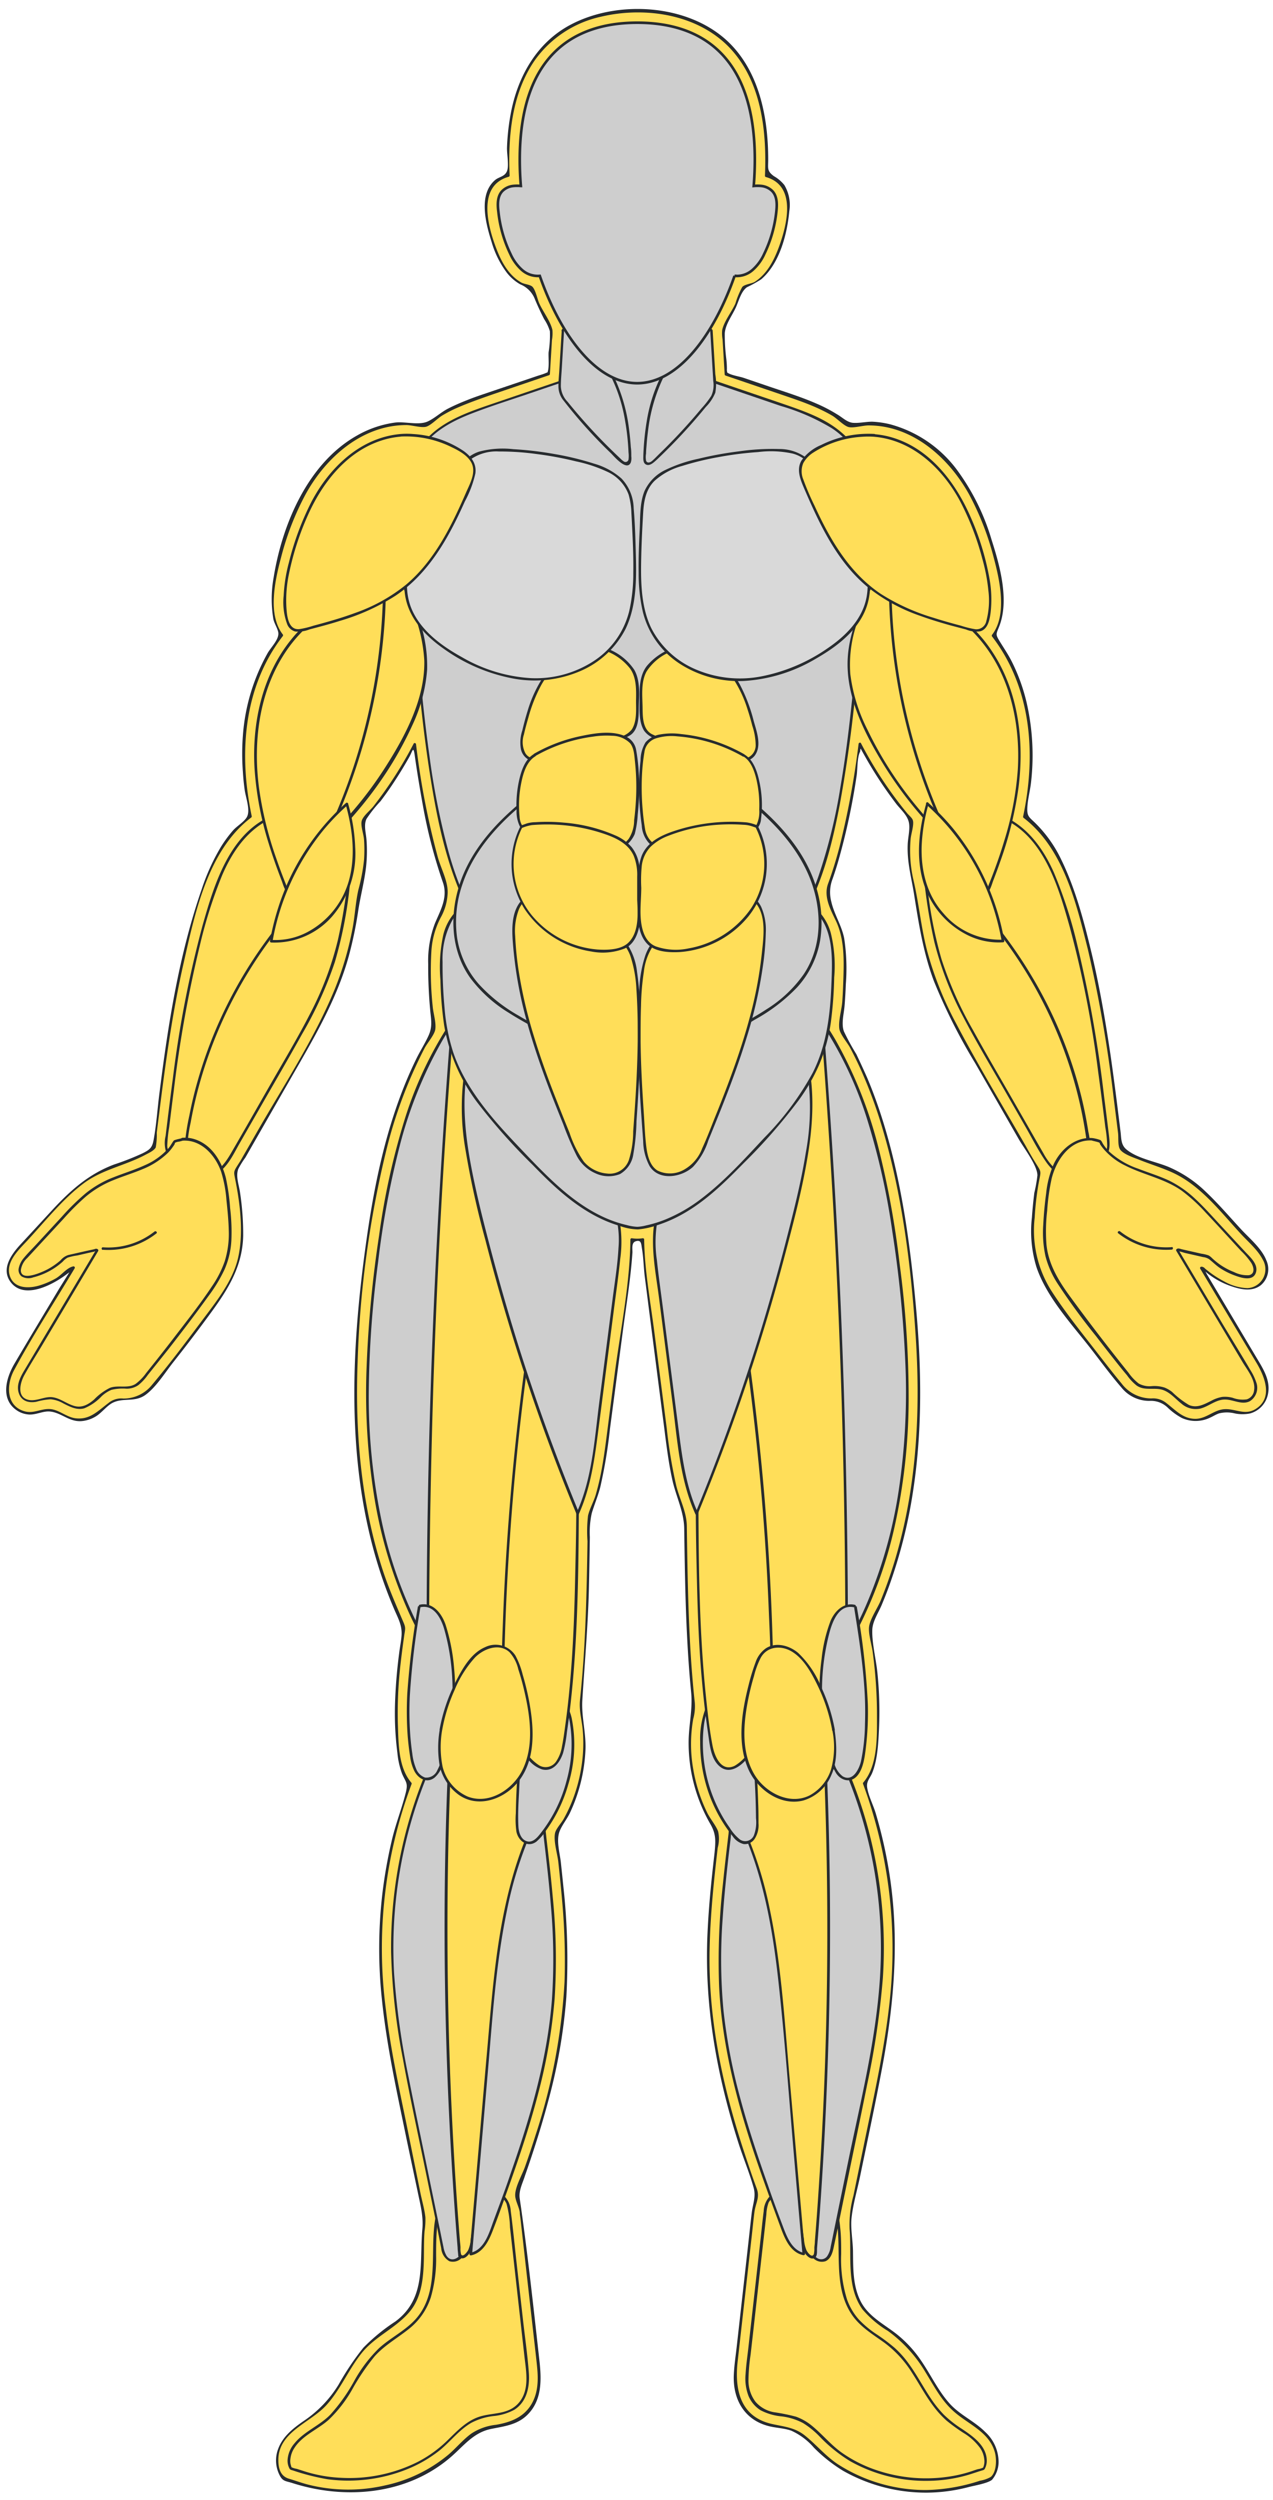 <?xml version="1.0" encoding="UTF-8" standalone="no"?><svg xmlns="http://www.w3.org/2000/svg" xmlns:xlink="http://www.w3.org/1999/xlink" data-name="Layer 1" fill="#000000" height="475.6" preserveAspectRatio="xMidYMid meet" version="1" viewBox="128.7 12.0 242.3 475.6" width="242.3" zoomAndPan="magnify"><g id="change1_1"><path d="M305,485.94c-7.52,0-14.94-2.69-19.84-7.2-.47-.43-.93-.89-1.39-1.34a12.28,12.28,0,0,0-4.4-3.27,16,16,0,0,0-2.29-.49,13.39,13.39,0,0,1-4.28-1.22,8,8,0,0,1-4-5.45,16.67,16.67,0,0,1,0-5.46l3.22-28.73a8.2,8.2,0,0,1,.87-3.2c-3.94-11-8.1-23.64-9.15-36.83-.85-10.78.37-21.52,1.61-31.93a30.42,30.42,0,0,1-5.15-20.73,14.54,14.54,0,0,1,.61-2.88c-1.29-11.09-1.47-22.16-1.63-32.86,0-1.27,0-2.55,0-3.83-2.28-5.12-3-10.59-3.66-15.88l-3.84-29.84a54,54,0,0,1-.58-7l-.63.09-.14,0h-.62l-.14,0-.63-.09a54,54,0,0,1-.58,7l-3.84,29.84c-.68,5.29-1.38,10.76-3.66,15.88,0,1.28,0,2.56-.05,3.83-.16,10.7-.34,21.77-1.63,32.87a14.28,14.28,0,0,1,.61,2.87,30.42,30.42,0,0,1-5.15,20.73c1.24,10.41,2.46,21.15,1.61,31.93-1,13.19-5.21,25.87-9.15,36.83a8.2,8.2,0,0,1,.87,3.2l3.22,28.74a16.6,16.6,0,0,1,0,5.45,8,8,0,0,1-4,5.45,13.39,13.39,0,0,1-4.28,1.22,16,16,0,0,0-2.29.49,12.28,12.28,0,0,0-4.4,3.27c-.46.45-.92.91-1.39,1.34-4.9,4.51-12.32,7.2-19.84,7.2a29.66,29.66,0,0,1-10.22-1.76l-2.18-.66-.44-.78c-1.37-2.42-.66-5.53,1.79-7.92a21.73,21.73,0,0,1,3.22-2.47c.7-.47,1.36-.91,2-1.39,2.14-1.73,3.56-4.08,5.06-6.57a29.57,29.57,0,0,1,5.52-7.27,35.65,35.65,0,0,1,3.12-2.37,21,21,0,0,0,3.4-2.71c1.86-2,2.76-4.76,2.92-9,0-.86,0-1.72.05-2.58a43.65,43.65,0,0,1,.36-6.2l-4.12-20c-1.9-9.25-3.87-18.81-4.24-28.52a89.45,89.45,0,0,1,5.61-34.5,8.12,8.12,0,0,1-1.93-4.24c-1.5-8.71-.43-17.72.76-25.56a92.83,92.83,0,0,1-8.73-32.87c-1-11-.53-23.1,1.44-38.06,1.8-13.68,4.76-29.42,13-42.89a75.24,75.24,0,0,1-.8-9.9,28.9,28.9,0,0,1,.52-7.94,13.67,13.67,0,0,1,2.08-4.65,26.73,26.73,0,0,1,.72-3.94c-2.62-6.72-4.63-15.65-6.2-27.66a74.76,74.76,0,0,1-9.85,14.59,26.41,26.41,0,0,1-.59,13.05,74.09,74.09,0,0,1-3.58,16.58c-2.08,5.8-5.14,11.14-8.1,16.3l-10.38,18.09a21.54,21.54,0,0,1-1.75,2.68,35,35,0,0,1,1.05,6.34c.33,3.42.71,7.3-.4,11.06-.92,3.12-2.69,5.68-4.73,8.47-3.63,5-7.43,9.87-11.29,14.64a7.58,7.58,0,0,1-3,2.49,6.62,6.62,0,0,1-2.51.41h-1a3.78,3.78,0,0,0-.76.06,5.85,5.85,0,0,0-1.92,1.35,7.82,7.82,0,0,1-4.66,2.44h-.35a8.27,8.27,0,0,1-3.8-1.16,5.28,5.28,0,0,0-1.78-.69h0a6.19,6.19,0,0,0-1.32.24,9.73,9.73,0,0,1-2.27.35,4.54,4.54,0,0,1-2.37-.63,4.86,4.86,0,0,1-2.13-4.95,9.79,9.79,0,0,1,1.5-3.64l11-18.52-.34.08a15.13,15.13,0,0,1-7,3.82,6.34,6.34,0,0,1-1.42.18,3.79,3.79,0,0,1-2.41-.8,3.5,3.5,0,0,1-1.3-2.47,6.08,6.08,0,0,1,1.79-4.22l6.9-7.48a33.73,33.73,0,0,1,7.64-6.7,33.7,33.7,0,0,1,5.45-2.33c.89-.31,1.77-.63,2.64-1a14.33,14.33,0,0,0,3.48-1.95,9.68,9.68,0,0,1,.1-1.94c1.85-15.14,3.78-30.8,8.64-45.67a42,42,0,0,1,4.55-10.11,21.35,21.35,0,0,1,5-5.31,55.44,55.44,0,0,1-1.21-8.36c-.41-6.13.16-15.15,5.2-23.29a29.12,29.12,0,0,1,2-2.79,6.3,6.3,0,0,1-1.34-3.14c-.86-5,.33-9.85,1.59-14,2-6.37,4.3-11,7.32-14.73,4-4.87,9.4-7.93,14.82-8.38.41,0,.84,0,1.28,0a20.78,20.78,0,0,1,3.73.36c3.22-2.8,7.35-4.36,11.65-5.82l11.77-4,.49-8.09,0-.33a56,56,0,0,1-3.74-8A7.24,7.24,0,0,1,226.58,65a11.21,11.21,0,0,1-2.73-3.68,26.74,26.74,0,0,1-2.52-8.81c-.13-1-.46-3.76,1.3-5.67a5.43,5.43,0,0,1,2.82-1.57c0-1-.07-2-.07-2.92,0-24.63,15.42-28.31,24.62-28.31s24.62,3.68,24.62,28.31c0,1,0,1.92-.07,2.92a5.43,5.43,0,0,1,2.82,1.57c1.76,1.91,1.43,4.64,1.3,5.67a26.74,26.74,0,0,1-2.52,8.81A11.21,11.21,0,0,1,273.42,65a7.24,7.24,0,0,1-3.27,1.59,56,56,0,0,1-3.74,8l0,.32.49,8.1,11.77,4c4.3,1.46,8.43,3,11.65,5.82a20.78,20.78,0,0,1,3.73-.36c.44,0,.87,0,1.28,0,5.42.45,10.82,3.51,14.82,8.38,3,3.68,5.35,8.36,7.32,14.73,1.26,4.11,2.45,9,1.59,14a6.3,6.3,0,0,1-1.34,3.14,29.12,29.12,0,0,1,1.95,2.79c5,8.14,5.61,17.16,5.2,23.29a55.44,55.44,0,0,1-1.21,8.36,21.13,21.13,0,0,1,5,5.31,41.67,41.67,0,0,1,4.56,10.11c4.86,14.87,6.78,30.53,8.64,45.67a9.72,9.72,0,0,1,.1,1.94,14.33,14.33,0,0,0,3.48,1.95c.87.36,1.75.68,2.64,1a25.59,25.59,0,0,1,13.09,9l6.9,7.48a6,6,0,0,1,1.78,4.22,3.45,3.45,0,0,1-1.29,2.47,3.79,3.79,0,0,1-2.41.8,6.34,6.34,0,0,1-1.42-.18,15.13,15.13,0,0,1-7-3.82l-.34-.08,11,18.52a10,10,0,0,1,1.51,3.64,4.88,4.88,0,0,1-2.14,4.95,4.54,4.54,0,0,1-2.37.63h0a9.73,9.73,0,0,1-2.27-.35,6.42,6.42,0,0,0-1.29-.24,5.14,5.14,0,0,0-1.82.69,8.27,8.27,0,0,1-3.8,1.16h-.35a7.82,7.82,0,0,1-4.66-2.44,5.85,5.85,0,0,0-1.92-1.35,3.78,3.78,0,0,0-.76-.06h-1a6.62,6.62,0,0,1-2.51-.41,7.58,7.58,0,0,1-3-2.49c-3.86-4.77-7.66-9.7-11.29-14.64-2-2.79-3.81-5.35-4.73-8.47-1.11-3.76-.73-7.64-.4-11.06a35,35,0,0,1,1.05-6.34,21.54,21.54,0,0,1-1.75-2.68l-10.38-18.09c-3-5.16-6-10.5-8.1-16.3a74.09,74.09,0,0,1-3.58-16.58,26.41,26.41,0,0,1-.59-13.05,74.76,74.76,0,0,1-9.85-14.59c-1.57,12-3.58,20.94-6.2,27.66a26.73,26.73,0,0,1,.72,3.94A13.67,13.67,0,0,1,289,189.8a28.9,28.9,0,0,1,.52,7.94,75.24,75.24,0,0,1-.8,9.9c8.21,13.47,11.17,29.21,13,42.89,2,15,2.43,27,1.44,38.06a92.83,92.83,0,0,1-8.73,32.87c1.19,7.84,2.26,16.85.76,25.56a8.12,8.12,0,0,1-1.93,4.24,89.45,89.45,0,0,1,5.61,34.5c-.37,9.71-2.34,19.27-4.24,28.52l-4.12,20a43.65,43.65,0,0,1,.36,6.2c0,.86,0,1.72.05,2.58.16,4.22,1.06,7,2.91,9a21.86,21.86,0,0,0,3.4,2.71,34.33,34.33,0,0,1,3.13,2.37,29.82,29.82,0,0,1,5.52,7.27c1.5,2.49,2.91,4.84,5.06,6.57.59.48,1.25.92,1.95,1.39a21.73,21.73,0,0,1,3.22,2.47c2.45,2.39,3.16,5.5,1.79,7.92l-.44.78-2.18.66A29.66,29.66,0,0,1,305,485.94Z" fill="#ffde59"/></g><g id="change2_1"><path d="M305,485.69a31,31,0,0,1-16.86-4.93c-2.36-1.58-4.09-3.73-6.29-5.48-1.88-1.48-3.82-1.63-6.1-2.13-6.07-1.3-7.26-6.41-6.65-11.88l.6-5.34,2.06-18.31c.18-1.58.33-3.17.53-4.75.22-1.77,1.07-2.79.46-4.49-1-2.71-1.91-5.44-2.8-8.19-3.94-12.23-6.48-24.69-6.18-37.58.14-6.4.8-12.76,1.54-19.1a6.44,6.44,0,0,0,.07-3.14c-.46-1.15-1.4-2.24-2-3.38a30.21,30.21,0,0,1-2.73-8.44,27.41,27.41,0,0,1,0-9.56,8.88,8.88,0,0,0,.29-3.16c-.19-1.69-.34-3.39-.48-5.08-.52-6.39-.74-12.8-.88-19.21q-.09-4.56-.15-9.1c0-2.77-1.31-5.08-2-7.76a94,94,0,0,1-1.82-10.95l-2.37-18.38c-.74-5.78-1.86-11.72-1.93-17.55a.25.25,0,0,0-.31-.24,6.35,6.35,0,0,1-2,0,.25.25,0,0,0-.31.24c-.09,8.49-1.89,17.21-3,25.61q-.7,5.38-1.39,10.77c-.38,2.95-.75,5.91-1.37,8.82-.24,1.12-.52,2.24-.84,3.35-.39,1.32-1.19,2.72-1.47,4a26.14,26.14,0,0,0-.1,4.85c-.16,10.06-.36,20.12-1.42,30.13-.22,2.09.34,3.77.52,5.88a28.79,28.79,0,0,1-.32,7.3,30.58,30.58,0,0,1-1.65,6A29.56,29.56,0,0,1,236,358c-.41.77-1.47,1.87-1.65,2.7-.33,1.51.43,3.92.61,5.47.28,2.57.54,5.13.76,7.71a127.6,127.6,0,0,1,.43,15.15,112.39,112.39,0,0,1-5.5,29.1q-.94,3-2,6c-.53,1.54-1.91,3.87-1.89,5.48,0,1,.74,2.21.87,3.26,0,.41.09.81.14,1.22l1.38,12.32,1.47,13c.1.92.21,1.84.3,2.77.25,2.48.24,5-1.1,7.24-1.5,2.48-4,3.39-6.71,3.86a10.52,10.52,0,0,0-4.71,1.68c-1.59,1.16-2.86,2.73-4.35,4a27.91,27.91,0,0,1-12.06,5.85,31.19,31.19,0,0,1-14.6-.14c-1.26-.32-2.47-.77-3.71-1.14-1.56-.47-2-1.87-2-3.57,0-5.34,6.14-7.07,9.17-10.45,2.71-3,4.24-6.87,6.8-10s6.7-4.78,9.23-8c1.89-2.41,2.33-5.56,2.46-8.53.1-2.18,0-4.36.17-6.54a13.87,13.87,0,0,0,.16-2.64c-.17-1.53-.63-3.08-.94-4.58L206,415.74c-1.46-7.09-3-14.19-3.84-21.38a89.25,89.25,0,0,1,4.89-43,.26.26,0,0,0-.06-.24c-2.48-2.9-2.43-7.46-2.56-11.08a81,81,0,0,1,.48-11.22c.21-1.9.46-3.79.73-5.68.18-1.24.32-1.43-.12-2.46-1.43-3.34-2.88-6.62-4-10.08-4.13-12.73-5.25-26.21-4.75-39.53a194.45,194.45,0,0,1,5.4-40,87.84,87.84,0,0,1,7.33-19.64c.51-1,1.93-2.59,2.06-3.65.17-1.33-.39-3-.5-4.33a64.36,64.36,0,0,1-.25-10.48,15.86,15.86,0,0,1,1.78-6.43,10.34,10.34,0,0,0,1.3-4.41c.2-2.26-1.19-4.74-1.84-7a148.27,148.27,0,0,1-4.16-21.53c0-.22-.34-.37-.46-.12a77.39,77.39,0,0,1-7.67,11.93c-.61.77-2,1.85-2.22,2.78s.37,2.48.45,3.57a28.34,28.34,0,0,1,0,3.8,35.12,35.12,0,0,1-1.07,5.68c-.55,2.42-.66,5-1.13,7.44a61,61,0,0,1-3.39,11.53c-3.9,9.49-9.78,18.4-14.88,27.3-.8,1.39-1.59,2.78-2.39,4.16-.28.48-.55,1-.84,1.43-1.26,2-1.14,1.54-.69,3.92.87,4.51,1.45,9.82.4,14.33s-4.33,8.5-7.13,12.25c-3,4-6,8-9.22,11.83a6.93,6.93,0,0,1-5.49,2.62,3.81,3.81,0,0,0-2.85.88c-2,1.5-3.5,3.19-6.2,2.88-1.75-.2-3.19-1.66-4.9-1.76s-3.1.9-4.78.44c-3.69-1-3.51-5.22-2-7.92,3.55-6.57,7.66-12.88,11.48-19.29a.25.25,0,0,0-.28-.37c-1.25.28-2.19,1.65-3.33,2.3a15,15,0,0,1-3,1.3c-2.07.65-5,.69-5.76-1.9s1.77-4.89,3.38-6.63c3.4-3.67,6.7-7.87,10.71-10.87,3.56-2.65,7.87-3.36,11.71-5.41.59-.32,1.66-.78,2-1.41a13.39,13.39,0,0,0,.2-2.8c.14-1.15.28-2.29.43-3.44,1.19-9.56,2.49-19.12,4.61-28.52,2.19-9.66,4.61-21.7,12.92-28a.26.26,0,0,0,.11-.28c-2.48-11.74-1.64-24.44,5.92-34.25a.26.26,0,0,0,0-.3c-2.95-3.78-1.46-10.42-.34-14.62a53.37,53.37,0,0,1,4.7-12.09c3.86-7,10.75-13.11,19.13-13.13,1.11,0,3,.62,3.91.28s2.1-1.6,3-2.13,1.79-1,2.71-1.4c2.29-1,4.68-1.83,7-2.64l10.55-3.59a.27.27,0,0,0,.18-.24l.39-6.46a7.4,7.4,0,0,0,.09-1.88c-.36-1.68-1.81-3.52-2.53-5.14-.33-.75-.68-2.49-1.27-3.1-.42-.43-1.55-.49-2.1-.8-2.39-1.34-3.78-3.89-4.73-6.35-1.66-4.29-3.77-12.07,2.3-13.78a.24.24,0,0,0,.18-.24c-.32-7.52.42-15.72,4.89-22.06a21,21,0,0,1,12.54-8.16c8.5-2,18.71-.42,24.77,6.27,5.8,6.41,6.75,15.7,6.4,24a.24.24,0,0,0,.18.24c5.94,1.67,4,9.17,2.43,13.43-.94,2.5-2.22,5-4.54,6.5-.56.36-2,.48-2.4,1a16,16,0,0,0-1.29,3.12c-.71,1.59-2.17,3.4-2.52,5.06a6.56,6.56,0,0,0,.07,1.77l.4,6.65a.27.27,0,0,0,.18.24l10.55,3.59c2.37.81,4.76,1.6,7.05,2.64.92.43,1.83.88,2.71,1.4s2.09,1.82,3,2.13,2.8-.29,3.91-.28c8.38,0,15.27,6.16,19.13,13.13a53.37,53.37,0,0,1,4.7,12.09c1.12,4.2,2.6,10.84-.34,14.62a.26.26,0,0,0,0,.3c7.56,9.81,8.4,22.51,5.92,34.25a.26.26,0,0,0,.11.28c7.58,5.83,10,16.2,12.21,25a252.07,252.07,0,0,1,4.89,28.08q.43,3.44.86,6.89c.1.88-.07,2.28.33,3,.54,1,2.84,1.7,3.86,2.12,2.18.87,4.43,1.53,6.55,2.55,5.13,2.49,8.85,7.39,12.66,11.52,1.37,1.48,3.16,3,4.11,4.81a3.6,3.6,0,0,1-2.87,5.48,9.75,9.75,0,0,1-4.41-1.26,19.66,19.66,0,0,1-3.31-2.17c-.67-.49-.38-.5-1-.64a.25.25,0,0,0-.28.37q5.37,9,10.76,18c1.57,2.65,3.13,6.67-.27,8.72-2,1.22-3.78-.1-5.83,0s-3.48,1.84-5.59,1.84c-2.37,0-3.78-1.67-5.52-3a4,4,0,0,0-2.85-.88,7.07,7.07,0,0,1-5.66-2.83c-1.57-1.89-3.08-3.84-4.59-5.79-3-3.87-6.15-7.75-8.8-11.88a21.5,21.5,0,0,1-3.16-13.89,54.88,54.88,0,0,1,.77-6.64c.45-2.38.57-1.9-.69-3.92-.62-1-1.19-2-1.77-3.06-4.42-7.7-9.06-15.33-13.19-23.19A65.12,65.12,0,0,1,305.2,193c-1.19-4.52-1.59-9.18-2.66-13.7a25,25,0,0,1-.52-7.62c.07-1,.68-2.71.44-3.6-.13-.51-.81-1-1.15-1.44a77.12,77.12,0,0,1-8.73-13.24c-.12-.25-.43-.1-.46.12a158.33,158.33,0,0,1-3.66,19.69c-.61,2.32-1.31,4.62-2.14,6.88-.89,2.41.4,4.84,1.44,7,1.59,3.31,1.58,7,1.48,10.62-.05,1.6-.11,3.21-.22,4.8s-.77,3.62-.57,5.17c.13,1.06,1.55,2.68,2.06,3.65q1.15,2.17,2.16,4.43a90,90,0,0,1,3.9,10.58c3.85,12.85,5.55,26.52,6.42,39.87s.3,26.78-3.14,39.7a86.81,86.81,0,0,1-3.51,10.54c-.59,1.44-1.95,3.38-2.21,4.91-.22,1.35.51,3.57.67,4.9a88.83,88.83,0,0,1,.82,12c0,4.06.19,9.57-2.6,12.83a.26.26,0,0,0-.06.24,90.85,90.85,0,0,1,5.14,40.78c-.94,9.24-3,18.33-4.87,27.43l-2.09,10.16a20.68,20.68,0,0,0-.73,6.37c.42,5-.68,10.92,2.46,15.26a19.66,19.66,0,0,0,4.81,4.08,26.21,26.21,0,0,1,7.16,7.85c1.59,2.57,3,5.33,5.3,7.39,2.76,2.52,6.83,3.91,7.92,7.87.35,1.29.36,3.65-.76,4.67a6.08,6.08,0,0,1-2.05.72A35,35,0,0,1,305,485.69a.25.25,0,0,0,0,.5,32.17,32.17,0,0,0,8.05-1.06c1-.27,3.62-.69,4.47-1.39a5.25,5.25,0,0,0,1.25-3.39,7.79,7.79,0,0,0-2.55-5.71c-2.06-2.06-4.81-3.22-6.77-5.4-2.18-2.43-3.57-5.45-5.4-8.12a22.5,22.5,0,0,0-4.85-5.22c-2.46-1.89-5.35-3.35-6.76-6.26s-1.34-6.09-1.38-9.16c0-2.16-.5-4.5-.27-6.61.29-2.64,1.1-5.32,1.63-7.91,1.4-6.79,2.86-13.57,4.14-20.37,2.46-13,3.49-26,1.09-39.13A89,89,0,0,0,295.4,357c-.47-1.6-1.43-3.39-1.65-5-.16-1.2.6-1.77,1-2.82,1-2.52,1.13-5.62,1.26-8.31a72.38,72.38,0,0,0-.28-10.41c-.24-2.68-1.06-5.61-1-8.3,0-1.65,1.14-3.3,1.77-4.79.51-1.22,1-2.45,1.45-3.7a94.74,94.74,0,0,0,4.57-18.18c1.77-11.62,1.59-23.45.5-35.13-1.11-12-2.79-24.16-6.45-35.68-.82-2.59-1.76-5.16-2.82-7.67q-1-2.25-2.05-4.46a44.83,44.83,0,0,1-2.37-4.34c-.54-1.48,0-3.32.12-4.85.12-1.36.19-2.73.24-4.09a37.91,37.91,0,0,0-.31-8.78c-.5-2.5-1.92-4.56-2.46-7a7,7,0,0,1,.26-4.31c.39-1.12.75-2.24,1.08-3.38a125.66,125.66,0,0,0,3.48-16.16c.21-1.28.08-3.58.69-4.69,0-.05,0-.45.11-.54-.05,0,1.13,2.05,1.21,2.2a78.26,78.26,0,0,0,5.59,8.38c.8,1,2,2.06,2.32,3.33s-.13,2.91-.19,4.25c-.15,3.38.67,6.21,1.2,9.5.9,5.65,1.76,11.2,3.79,16.58a108.15,108.15,0,0,0,7.84,15.58l8.32,14.5c1,1.72,3.53,5,3.54,6.86a28.24,28.24,0,0,1-.59,3.32c-.2,1.56-.35,3.13-.46,4.69a23.26,23.26,0,0,0,.87,9.46c2,5.88,6.87,11,10.63,15.88,1.81,2.34,3.58,4.76,5.53,7a6.79,6.79,0,0,0,5.33,2.56,4.57,4.57,0,0,1,3.53,1.32,12.32,12.32,0,0,0,2.63,1.92,6.32,6.32,0,0,0,5.39-.05c.57-.25,1.11-.61,1.7-.81a6.17,6.17,0,0,1,3,0,7.11,7.11,0,0,0,2.94,0,4.76,4.76,0,0,0,3.37-3.61c.58-2.64-.93-4.92-2.22-7.08l-4.64-7.79-4.76-8a12.63,12.63,0,0,0-.87-1.47l-.13.39c.3.23.6.46.89.71s.53.44.92.71a15.14,15.14,0,0,0,4,2c1.78.6,3.85,1,5.45-.24a4,4,0,0,0,1.06-4.75c-.87-2.25-3.21-4.17-4.8-5.89-2.23-2.42-4.4-4.95-6.78-7.2a23.42,23.42,0,0,0-6.84-4.59c-2.55-1.11-6.1-1.62-8.25-3.44-1-.87-.92-2-1.07-3.28-.21-1.72-.43-3.44-.64-5.16-.41-3.21-.83-6.41-1.29-9.6-1-6.68-2.14-13.34-3.74-19.91-1.4-5.79-3-11.78-5.62-17.14a24.51,24.51,0,0,0-5.06-7.08c-1.17-1.1-1.5-1.26-1.39-3,.1-1.54.53-3.11.7-4.66a45,45,0,0,0-.86-15.21,35.39,35.39,0,0,0-2.75-7.62c-.7-1.42-1.58-2.69-2.38-4s-.66-1.33-.1-2.73c2-5,.16-11.61-1.41-16.51a42.81,42.81,0,0,0-6.74-13.53,23.44,23.44,0,0,0-12.61-8.49,17.64,17.64,0,0,0-3.4-.49c-1.19,0-2.44.3-3.6.22s-2-1-3.07-1.62a29.42,29.42,0,0,0-4.06-2.1c-2.91-1.26-6-2.21-9-3.23l-4.73-1.61c-.76-.27-2.65-.52-3.23-1.11.23.24,0-.11.05-.57a16.93,16.93,0,0,0-.11-1.88,36.77,36.77,0,0,1-.3-4.91c.13-1.73,1.37-3.31,2.1-4.9.58-1.25,1-3.09,2.14-3.88a23.87,23.87,0,0,0,2.69-1.49c3.52-3,4.95-8.62,5.36-13a7.39,7.39,0,0,0-.95-4.94A6.94,6.94,0,0,0,276,45.51c-1.35-1-1.08-1.48-1.08-3.14,0-8-1.67-16.89-7.82-22.61-7.56-7-20.8-7.8-29.75-3.08C231,20,227.38,26.32,226,33.16a43.16,43.16,0,0,0-.8,6.89c-.05,1.18.42,3.44,0,4.5s-1.53,1.08-2.25,1.69c-3.28,2.78-1.77,8.35-.68,11.79a18.1,18.1,0,0,0,2.9,5.85,8.7,8.7,0,0,0,2.55,2.21A5,5,0,0,1,230.54,69c.53,1.26,1.11,2.5,1.73,3.71A8.61,8.61,0,0,1,233.36,75a20.05,20.05,0,0,1-.24,4c-.07,1,.19,2.94-.24,3.91,0,0,.2-.16-.33.07s-1.12.38-1.68.57l-8.87,3c-1.49.51-3,1-4.45,1.59-1.22.48-2.42,1-3.59,1.6-1.32.68-2.49,1.8-3.81,2.42-1.7.8-4.32,0-6.21.22a19.94,19.94,0,0,0-7.32,2.49c-9.31,5.26-14.21,16.84-15.84,27a23,23,0,0,0-.06,7.85c.17.88.82,1.8.95,2.62.18,1.26-1.32,2.71-2,3.85a37.54,37.54,0,0,0-4.74,15.73,46.07,46.07,0,0,0,0,6.95q.1,1.67.33,3.33c.18,1.44,1.18,4,.4,5.28-.53.89-1.88,1.68-2.6,2.49a23.88,23.88,0,0,0-2.32,3.15,40.21,40.21,0,0,0-3.66,8.07c-4.3,12.42-6.36,25.52-8,38.51-.4,3-.59,6.18-1.15,9.2-.27,1.49-.79,1.84-2.07,2.49a50.08,50.08,0,0,1-5.45,2.14c-4.86,1.84-8.32,4.94-11.8,8.7l-5.95,6.44c-1.79,1.93-3.9,4.79-1.84,7.35,2.65,3.29,8.15.25,10.65-1.68a8.46,8.46,0,0,0,1.17-.94c.15-.2,0-.49-.18-.3s-.3.51-.45.76L140,257.08c-2.86,4.79-5.75,9.56-8.57,14.37-1.64,2.81-2.73,6.92.7,9a4.66,4.66,0,0,0,1.85.62c1.47.19,2.83-.68,4.23-.55,2.15.21,3.66,2,6,1.83a6.23,6.23,0,0,0,2.74-.91c1.16-.7,2.11-2.08,3.3-2.63,2-.94,4.15,0,6.16-1.47s3.63-4.11,5.21-6.12q3.17-4,6.23-8.14c3.71-5,7-9.61,7.14-16a53,53,0,0,0-.59-8.16c-.19-1.45-.88-3.13-.34-4.55a17,17,0,0,1,1.35-2.17c2.86-5,5.69-9.93,8.54-14.89,4.31-7.51,8.81-15,11.13-23.39a75.89,75.89,0,0,0,1.81-8.7c.43-2.83,1.19-5.61,1.5-8.44a28,28,0,0,0,.07-5c-.09-1.29-.57-2.81,0-4a24.43,24.43,0,0,1,2.66-3.35q1.52-2,2.89-4.13c.91-1.4,1.78-2.84,2.6-4.3.6-1.08.74-2.14,1-.49.45,3.25,1,6.5,1.58,9.73a96.69,96.69,0,0,0,3.8,14.6c1,2.83-.42,5.25-1.5,7.8a20,20,0,0,0-1.29,7.74,89.39,89.39,0,0,0,.4,9c.18,1.8.43,3-.37,4.71-.69,1.49-1.59,2.89-2.31,4.37-5.23,10.72-7.77,22.5-9.44,34.24-3.34,23.46-4.27,48.34,5.3,70.55.74,1.71,1.48,3,1.35,4.88-.08,1.1-.32,2.21-.45,3.31a97.24,97.24,0,0,0-.81,10.23,59.12,59.12,0,0,0,.47,8.82,15.47,15.47,0,0,0,.88,3.92c.69,1.64,1.19,1.69.72,3.59-.78,3.12-2,6.14-2.71,9.29a92.05,92.05,0,0,0-1.71,9.61,90.6,90.6,0,0,0-.14,20.36c.92,9,2.9,17.88,4.72,26.75L208.21,429c.5,2.45,1.1,4.59.88,7.05-.58,6.52.79,13.19-5.14,17.58a36.12,36.12,0,0,0-6.1,5,51.25,51.25,0,0,0-4.7,7,22.48,22.48,0,0,1-6.76,7c-1.95,1.36-3.85,2.88-4.72,5.17a6.16,6.16,0,0,0,.27,5.11c.6,1.17,1.17,1.05,2.43,1.46,10.11,3.22,21.8,2.23,30.11-4.93,2.47-2.12,4.3-4.68,7.69-5.37,2.5-.51,4.92-.76,6.85-2.62,2.83-2.74,2.77-6.59,2.37-10.24-1.16-10.35-2.27-20.74-3.77-31-.21-1.49.57-2.92,1-4.3q.83-2.36,1.6-4.73c1.07-3.27,2.06-6.56,2.94-9.89a105.56,105.56,0,0,0,3.34-19.4,128.33,128.33,0,0,0-.58-21.11c-.15-1.51-.31-3-.47-4.52-.21-1.8-.91-4.16-.23-5.9.45-1.15,1.37-2.27,1.92-3.4a31.31,31.31,0,0,0,3-12.15c.12-3.17-.79-6.27-.6-9.38.44-7.05,1.07-14.05,1.25-21.12.08-3.3.13-6.6.18-9.9a17.13,17.13,0,0,1,.36-4.52c.5-1.69,1.2-3.3,1.63-5a96.24,96.24,0,0,0,1.84-11.08L247.15,266c.67-5.22,1.58-10.5,1.93-15.76,0-.76-.19-1.84.61-2.1,1.07-.35,1.05.49,1.18,1.29.32,1.82.33,3.74.57,5.58s.49,3.81.73,5.71l2.54,19.75c.2,1.52.4,3,.59,4.57.37,2.84.75,5.69,1.37,8.49.69,3.13,2.22,6.06,2.26,9.27.1,6.86.2,13.72.55,20.56.18,3.54.42,7.07.77,10.6.31,3.16-.43,6.06-.48,9.21A30.88,30.88,0,0,0,263.91,359c1.12,1.93,1,3.26.8,5.43-.17,1.5-.34,3-.5,4.51-.38,3.64-.69,7.29-.85,10.94-.61,13.62,1.73,26.71,5.85,39.66.92,2.89,2.11,5.72,2.93,8.63.48,1.7-.15,3.09-.36,4.8-.23,1.93-.43,3.87-.65,5.81l-2.2,19.59c-.2,1.79-.48,3.61-.56,5.41-.2,4.57,1.94,8.5,6.53,9.72,1.44.39,3,.4,4.41.9a12.44,12.44,0,0,1,4.28,3.2,29.09,29.09,0,0,0,5.55,4.41A32.08,32.08,0,0,0,305,486.19.25.25,0,0,0,305,485.69Z" fill="#272b2e"/></g><g id="change1_2"><path d="M217.1,430.38a13.37,13.37,0,0,1,3.71-1.33,4.62,4.62,0,0,1,3.73.87,4.71,4.71,0,0,1,1.18,3.11l3.22,28.74a14.72,14.72,0,0,1,0,4.73,5.77,5.77,0,0,1-2.82,3.94c-1.84,1-4.21.88-6.23,1.56-2.79.94-4.55,3.21-6.59,5.08-6.86,6.31-18.56,8.4-27.83,5l-1.38-.42c-1-1.7-.05-3.78,1.41-5.2s3.4-2.42,5-3.72c4.74-3.83,6.14-9.89,10.66-13.91,2.1-1.86,4.79-3.21,6.68-5.23,2.69-2.88,3.38-6.75,3.52-10.42s-.17-7.42.91-11Z" fill="#ffde59"/></g><g id="change2_2"><path d="M217.23,430.6a10.86,10.86,0,0,1,4.35-1.37,3.42,3.42,0,0,1,3.53,2,19.33,19.33,0,0,1,.66,4.49l.56,5,2.19,19.57c.33,2.88,1,6.29-1,8.72s-5.07,1.89-7.66,2.76c-2.39.81-4.12,2.65-5.87,4.36a23.77,23.77,0,0,1-5.82,4.23,29.08,29.08,0,0,1-14.61,3,26.89,26.89,0,0,1-7.37-1.38l-1-.32a3.53,3.53,0,0,1-1-.3,5.49,5.49,0,0,1-.2-.68,3.06,3.06,0,0,1,0-1,4.61,4.61,0,0,1,.75-2c1.54-2.41,4.49-3.52,6.56-5.39a25,25,0,0,0,4.47-5.79,42.14,42.14,0,0,1,4.24-6.25c1.84-2.06,4.23-3.4,6.37-5.09a12.62,12.62,0,0,0,4.33-6.15,26.21,26.21,0,0,0,1-7.83c0-1.57,0-3.15.12-4.71a23.76,23.76,0,0,1,.28-2.38c.06-.35.13-.69.21-1a3.1,3.1,0,0,1,.18-.68s-.13,0-.07-.07a1.54,1.54,0,0,1,.44-.16l1-.38L216,431l1.13-.42c.3-.11.17-.59-.13-.48l-3.63,1.35a4.51,4.51,0,0,0-1.24.46,1.14,1.14,0,0,0-.24.6c-.1.38-.19.77-.27,1.15a24.06,24.06,0,0,0-.32,2.39c-.51,5.83.74,12.61-3.65,17.31-2,2.12-4.68,3.41-6.82,5.36a26.84,26.84,0,0,0-4.66,6.13,33.75,33.75,0,0,1-4.57,6.47c-2,2.09-5,3.21-6.83,5.47a5.33,5.33,0,0,0-1.34,3.25,3.18,3.18,0,0,0,.34,1.51c.16.32.38.32.7.42a43.27,43.27,0,0,0,6.52,1.66,30,30,0,0,0,15.16-1.88,24.91,24.91,0,0,0,6.31-3.67c2-1.65,3.65-3.84,5.94-5.17a11.93,11.93,0,0,1,4.2-1.29,10.36,10.36,0,0,0,4-1.2c2.4-1.53,2.94-4.39,2.76-7-.25-3.45-.76-6.9-1.14-10.33l-1.17-10.41c-.38-3.37-.7-6.76-1.14-10.12a4.28,4.28,0,0,0-1.44-3,4.92,4.92,0,0,0-3.47-.77,12.82,12.82,0,0,0-4,1.4C216.69,430.3,216.94,430.74,217.23,430.6Z" fill="#272b2e"/></g><g id="change1_3"><path d="M282.9,430.38a13.37,13.37,0,0,0-3.71-1.33,4.62,4.62,0,0,0-3.73.87,4.71,4.71,0,0,0-1.18,3.11l-3.22,28.74a14.72,14.72,0,0,0,0,4.73,5.77,5.77,0,0,0,2.82,3.94c1.84,1,4.21.88,6.23,1.56,2.79.94,4.55,3.21,6.59,5.08,6.86,6.31,18.56,8.4,27.83,5l1.38-.42c1-1.7.05-3.78-1.41-5.2s-3.4-2.42-5-3.72c-4.74-3.83-6.14-9.89-10.66-13.91-2.1-1.86-4.79-3.21-6.68-5.23-2.69-2.88-3.38-6.75-3.52-10.42s.17-7.42-.91-11Z" fill="#ffde59"/></g><g id="change2_3"><path d="M283,430.17c-2.23-1.07-5.31-2.36-7.56-.58a4.39,4.39,0,0,0-1.38,3.07c-.22,1.69-.38,3.38-.57,5.08l-2.34,20.81c-.19,1.7-.44,3.4-.54,5.11a9.2,9.2,0,0,0,.57,4.16,5.92,5.92,0,0,0,2.28,2.69,10.83,10.83,0,0,0,4,1.17,11.74,11.74,0,0,1,4.09,1.27,16.46,16.46,0,0,1,3.18,2.59,28.81,28.81,0,0,0,5.82,4.68,29.31,29.31,0,0,0,14.77,3.72,28,28,0,0,0,7.66-1.13c.87-.26,1.73-.57,2.6-.83.3-.09.45-.1.6-.39a3.28,3.28,0,0,0,.34-1.6c-.09-2.77-2.67-4.54-4.73-5.93a21.43,21.43,0,0,1-3.44-2.7,21.69,21.69,0,0,1-2.54-3.19c-1.46-2.19-2.68-4.54-4.25-6.66a18.64,18.64,0,0,0-2.59-2.88,36.36,36.36,0,0,0-3.38-2.54,19.1,19.1,0,0,1-3.43-2.85,11.54,11.54,0,0,1-2.24-3.81,25.71,25.71,0,0,1-1.11-8.64c0-1.64,0-3.29-.18-4.93-.07-.73-.16-1.45-.3-2.16-.09-.44-.15-1.48-.54-1.76a5.62,5.62,0,0,0-1.26-.47l-2.3-.85-1.28-.48c-.3-.11-.43.37-.13.48l3.42,1.27.88.33c.1,0,.41.09.49.18s-.44-.56-.09.06a2.65,2.65,0,0,1,.15.57c.08.34.16.69.22,1a25.38,25.38,0,0,1,.32,2.73c.33,5.32-.51,11.19,2.79,15.8,1.56,2.17,3.85,3.54,6,5.08a21.07,21.07,0,0,1,5.33,5.8c1.36,2.1,2.54,4.33,4.06,6.33a18.15,18.15,0,0,0,2.47,2.71,33.81,33.81,0,0,0,3.24,2.35,10.79,10.79,0,0,1,3.18,2.91,4.61,4.61,0,0,1,.75,2,3.06,3.06,0,0,1,0,1,3.35,3.35,0,0,1-.2.68,3.43,3.43,0,0,1-1,.3c-.36.1-.71.23-1.06.35a25.17,25.17,0,0,1-3.61.93,29.44,29.44,0,0,1-14.89-1.18,25.44,25.44,0,0,1-6.53-3.37c-2-1.47-3.58-3.42-5.52-5a10.21,10.21,0,0,0-3-1.71,36.07,36.07,0,0,0-4.11-.84,6,6,0,0,1-3.61-2,6.7,6.7,0,0,1-1.34-4.08,35.47,35.47,0,0,1,.4-4.82l.55-4.83,1.09-9.78,1.12-9.91c.08-.75.16-1.49.25-2.23A7.28,7.28,0,0,1,275,431a3.53,3.53,0,0,1,3.52-1.73,10.93,10.93,0,0,1,4.25,1.36C283.06,430.74,283.31,430.3,283,430.17Z" fill="#272b2e"/></g><g id="change3_1"><path d="M211.36,346.17a86.63,86.63,0,0,0-7.92,39.51c.36,9.49,2.28,18.84,4.19,28.15l5.29,25.68c.2,1,.5,2.06,1.4,2.45a2.14,2.14,0,0,0,2.57-1.27,6.36,6.36,0,0,0,.25-3.13,363.55,363.55,0,0,1,1-74.26c.4-3.4.84-6.86.19-10.22s-2.6-6.68-5.74-8" fill="#cecece"/></g><g id="change2_4"><path d="M211.14,346a87.23,87.23,0,0,0-8,37.35,120.44,120.44,0,0,0,2.23,20.22c1.25,6.88,2.74,13.71,4.15,20.56l2.16,10.52c.35,1.68.67,3.37,1,5.05a3.13,3.13,0,0,0,1.55,2.46,2.29,2.29,0,0,0,2.63-1c.81-1.19.57-2.77.45-4.11q-.45-5.16-.75-10.32a362.92,362.92,0,0,1-.07-41.85q.58-10.45,1.77-20.86c.65-5.72,1.59-12.39-2.64-17.05a8.74,8.74,0,0,0-3-2.15c-.29-.13-.54.3-.25.43a9.81,9.81,0,0,1,5,5.74,20.74,20.74,0,0,1,.74,9.2c-.3,3.28-.74,6.55-1.06,9.83s-.59,6.62-.82,9.94a365.49,365.49,0,0,0-.58,40.13c.14,3.36.32,6.72.56,10.08.11,1.64.23,3.28.37,4.91.06.82.14,1.64.21,2.46a7.87,7.87,0,0,1,0,2.47c-.33,1.35-2.12,2.64-3.12,1.08a5,5,0,0,1-.57-1.66c-.17-.82-.34-1.64-.5-2.45l-2.07-10c-1.35-6.59-2.75-13.18-4.05-19.78a146.84,146.84,0,0,1-2.77-19.81,86.68,86.68,0,0,1,5.94-36.74q.87-2.2,1.86-4.35c.14-.29-.29-.54-.43-.25Z" fill="#272b2e"/></g><g id="change3_2"><path d="M288.64,346.17a86.63,86.63,0,0,1,7.92,39.51c-.36,9.49-2.28,18.84-4.19,28.15l-5.29,25.68c-.2,1-.5,2.06-1.4,2.45a2.14,2.14,0,0,1-2.57-1.27,6.36,6.36,0,0,1-.25-3.13,363.55,363.55,0,0,0-1-74.26c-.4-3.4-.84-6.86-.19-10.22s2.6-6.68,5.74-8" fill="#cecece"/></g><g id="change2_5"><path d="M288.43,346.29a86.72,86.72,0,0,1,7.94,36.42c0,13.31-3.29,26.4-6,39.37l-2.06,10-1,4.89c-.16.81-.33,1.63-.5,2.45a4.12,4.12,0,0,1-.72,1.86,1.39,1.39,0,0,1-1.8.31,2.45,2.45,0,0,1-1.21-1.8,18.72,18.72,0,0,1,.21-4.72q.42-5,.69-10.07a363,363,0,0,0,0-40.13q-.56-10-1.67-20c-.64-5.75-1.92-12.64,2.27-17.42a8.54,8.54,0,0,1,3-2.21c.29-.13,0-.56-.25-.43a10.07,10.07,0,0,0-5,5.46,19.08,19.08,0,0,0-1.08,8.71c.24,3.48.75,6.95,1.1,10.42s.63,6.87.87,10.31a365,365,0,0,1,.52,41.84q-.23,5.3-.63,10.58c-.12,1.72-.26,3.43-.41,5.15-.12,1.3-.3,2.81.51,3.94a2.28,2.28,0,0,0,2.62.94c1-.44,1.34-1.63,1.55-2.61.73-3.42,1.41-6.85,2.12-10.28,1.41-6.88,2.86-13.77,4.24-20.66a158,158,0,0,0,3-20.29,87.22,87.22,0,0,0-6-38.05q-.85-2.16-1.83-4.26c-.14-.29-.57,0-.43.25Z" fill="#272b2e"/></g><g id="change1_4"><path d="M214.34,345.39a745.34,745.34,0,0,0,1.83,95.69c.75.92,2-.6,2.15-1.78l12.39-83c.49-3.28.88-7-1.15-9.6a8.39,8.39,0,0,0-6.86-2.86,24.93,24.93,0,0,0-7.47,1.74" fill="#ffde59"/></g><g id="change2_6"><path d="M214.09,345.39q-1,21.57-.7,43.16t1.81,43.13c.12,1.73.25,3.46.38,5.2.07.9.15,1.81.22,2.72,0,.41.07.82.1,1.23s0,.42.29.61c.78.55,1.6-.33,2-1a4.36,4.36,0,0,0,.49-1.61l.42-2.84,3.19-21.36,6.41-43,1.59-10.62c.46-3.12,1.2-6.34,1.09-9.51a7.77,7.77,0,0,0-3.29-6.56c-2.42-1.57-5.45-1.62-8.18-1.05a38.58,38.58,0,0,0-4.71,1.4c-.3.1-.17.59.13.48,3-1,6.21-2.15,9.42-1.57a7,7,0,0,1,5.88,5.26c.66,2.84,0,5.87-.42,8.7l-1.55,10.37-6.15,41.25-3.06,20.49-.78,5.19-.36,2.47a6.32,6.32,0,0,1-.51,2.15c-.17.31-1,1.44-1.34.77a4,4,0,0,1-.11-1.2c0-.45-.07-.91-.11-1.36-.14-1.73-.27-3.46-.4-5.2q-1.5-20.66-1.86-41.38t.44-41.31c.06-1.69.13-3.38.21-5.08,0-.32-.49-.32-.5,0Z" fill="#272b2e"/></g><g id="change1_5"><path d="M285.66,345.39a745.34,745.34,0,0,1-1.83,95.69c-.75.92-2-.6-2.15-1.78l-12.39-83c-.49-3.28-.88-7,1.15-9.6a8.39,8.39,0,0,1,6.86-2.86,24.93,24.93,0,0,1,7.47,1.74" fill="#ffde59"/></g><g id="change2_7"><path d="M285.41,345.39q.93,20.7.72,41.42t-1.59,41.4q-.33,5.09-.74,10.15c0,.41-.07.82-.1,1.24a4.55,4.55,0,0,1-.1,1.23c-.37.79-1.19-.34-1.4-.75a6.7,6.7,0,0,1-.47-2.08l-.4-2.72-3.06-20.49-6.16-41.25-1.52-10.24c-.49-3.23-1.13-6.48-1.38-9.74-.21-2.79.12-5.85,2.45-7.72s5.62-2,8.45-1.38a40.57,40.57,0,0,1,4.6,1.38c.3.11.43-.38.13-.48-3-1-6.12-2.1-9.31-1.63a7.65,7.65,0,0,0-6.09,4.17c-1.15,2.53-.83,5.44-.44,8.1.5,3.51,1,7,1.56,10.52l6.42,43,3.18,21.36.8,5.31.4,2.71a4.35,4.35,0,0,0,.57,1.75c.39.6,1.28,1.42,2,.74.37-.37.25-1.26.29-1.76.07-.91.15-1.82.22-2.72q1.66-21.53,2.1-43.12t-.39-43.16c-.07-1.74-.14-3.47-.22-5.21,0-.32-.51-.32-.5,0Z" fill="#272b2e"/></g><g id="change3_3"><path d="M230.33,358.78c-5.94,12.56-7.23,26.74-8.43,40.57l-3.59,41.46c2.19-.41,3.3-2.81,4.07-4.89,5.19-14.09,10.42-28.39,11.61-43.35.86-10.82-.43-21.68-1.72-32.46a2.35,2.35,0,0,0-.68-1.69c-.5-.38-1.45-.06-1.35.56" fill="#cecece"/></g><g id="change2_8"><path d="M230.11,358.66c-4.38,9.31-6.26,19.5-7.4,29.66-.6,5.32-1,10.66-1.49,16l-1.48,17.13-1.68,19.36c0,.17.17.27.31.24,2.21-.47,3.32-2.66,4.07-4.58,1.09-2.8,2.08-5.65,3.09-8.48,2.09-5.85,4.06-11.76,5.62-17.78a102.68,102.68,0,0,0,3.12-18,118.73,118.73,0,0,0-.36-19.32c-.32-3.65-.74-7.29-1.17-10.93-.09-.78-.15-1.56-.29-2.33a2.14,2.14,0,0,0-.71-1.4c-.64-.46-1.79-.14-1.75.76,0,.32.52.32.5,0s.39-.52.7-.46.57.46.68.8a10.59,10.59,0,0,1,.3,2c.17,1.47.35,2.94.51,4.41.34,2.95.64,5.9.88,8.85a114.4,114.4,0,0,1,.19,17.85c-.89,11.4-4.16,22.44-7.91,33.18-1,3-2.13,5.93-3.21,8.89-.82,2.23-1.71,5.48-4.39,6.05l.32.24,2.93-33.89c.91-10.51,1.55-21.12,3.7-31.47a74.34,74.34,0,0,1,5.35-16.54c.14-.29-.29-.54-.43-.25Z" fill="#272b2e"/></g><g id="change3_4"><path d="M269.67,358.78c5.94,12.56,7.23,26.74,8.43,40.57l3.59,41.46c-2.19-.41-3.3-2.81-4.07-4.89-5.19-14.09-10.42-28.39-11.61-43.35-.86-10.82.43-21.68,1.72-32.46a2.35,2.35,0,0,1,.68-1.69c.5-.38,1.45-.06,1.35.56" fill="#cecece"/></g><g id="change2_9"><path d="M269.46,358.91c4.42,9.4,6.27,19.72,7.4,30,1.2,10.91,2,21.87,2.93,32.81l1.65,19.11.32-.24c-2.29-.49-3.26-3-4-4.94-1-2.66-2-5.32-2.91-8-1.91-5.38-3.72-10.8-5.2-16.31a107.34,107.34,0,0,1-3.23-16.76,105.21,105.21,0,0,1-.16-17.75c.22-3.29.54-6.57.9-9.84.18-1.64.37-3.27.57-4.91.09-.82.14-1.68.31-2.49a1.43,1.43,0,0,1,.53-1c.31-.19.94-.15.92.36,0,.32.48.32.5,0a1.06,1.06,0,0,0-1.55-.87c-1,.44-1,1.85-1.07,2.74-.38,3.19-.75,6.38-1.07,9.57a133,133,0,0,0-.73,19.45c.59,12.34,4,24.29,8.09,35.89,1.16,3.31,2.37,6.6,3.58,9.89.79,2.16,1.84,4.86,4.37,5.4.14,0,.33-.07.31-.24l-3-34.26c-.91-10.5-1.55-21.11-3.73-31.45a74.56,74.56,0,0,0-5.35-16.44c-.14-.29-.57,0-.43.25Z" fill="#272b2e"/></g><g id="change3_5"><path d="M228.73,337.39a149,149,0,0,0-1.6,21.1,6.33,6.33,0,0,0,.35,2.6,2.27,2.27,0,0,0,2,1.46,3.18,3.18,0,0,0,2.11-1.44,28.13,28.13,0,0,0,5.93-20.75c-.23-1.9-.76-3.94-2.28-5.1s-4.26-.71-4.69,1.15" fill="#cecece"/></g><g id="change2_10"><path d="M228.49,337.32A151.61,151.61,0,0,0,227,353c-.06,1.31-.1,2.62-.12,3.94a16.12,16.12,0,0,0,.12,3.54c.38,1.77,2.15,3.09,3.8,1.86a10.23,10.23,0,0,0,1.89-2.2,27.79,27.79,0,0,0,4.18-8.7,25.8,25.8,0,0,0,.63-12.67c-.43-1.81-1.45-3.83-3.43-4.25a3.07,3.07,0,0,0-3.76,1.88.25.25,0,0,0,.49.13c.4-1.5,2.25-1.88,3.56-1.41,1.71.61,2.44,2.61,2.75,4.24a25.76,25.76,0,0,1-.56,11.35,27.22,27.22,0,0,1-5.13,10.27c-.6.75-1.45,1.64-2.51,1.27s-1.46-1.66-1.53-2.71c-.13-2.21,0-4.46.12-6.67A149.16,149.16,0,0,1,229,337.46c.05-.32-.43-.45-.48-.14Z" fill="#272b2e"/></g><g id="change3_6"><path d="M271.27,337.39a149,149,0,0,1,1.6,21.1,6.33,6.33,0,0,1-.35,2.6,2.27,2.27,0,0,1-2,1.46,3.18,3.18,0,0,1-2.11-1.44,28.13,28.13,0,0,1-5.93-20.75c.23-1.9.76-3.94,2.28-5.1s4.26-.71,4.69,1.15" fill="#cecece"/></g><g id="change2_11"><path d="M271,337.46c.66,4.52,1.12,9.08,1.37,13.64.13,2.26.2,4.51.22,6.77a7,7,0,0,1-.39,3.26,1.78,1.78,0,0,1-2.63.83,8.55,8.55,0,0,1-2-2.29,24.73,24.73,0,0,1-1.48-2.33,28.11,28.11,0,0,1-3.47-16.58c.2-1.9.63-4.28,2.37-5.4,1.33-.86,3.69-.61,4.15,1.12a.25.25,0,0,0,.49-.13,2.94,2.94,0,0,0-3.19-2,4.33,4.33,0,0,0-3.57,3,16.32,16.32,0,0,0-.9,6,28.77,28.77,0,0,0,.69,6.48,28,28,0,0,0,5.5,11.49,3.56,3.56,0,0,0,2.1,1.49,2.25,2.25,0,0,0,2.05-.95,4.75,4.75,0,0,0,.76-3c0-1.3,0-2.6-.06-3.9a150.37,150.37,0,0,0-1.55-17.6c-.05-.31-.53-.18-.48.14Z" fill="#272b2e"/></g><g id="change3_7"><path d="M215.57,205.25c-9.36,13.17-12.89,29.55-15,45.57-1.64,12.45-2.55,25.06-1.44,37.57s4.32,25,10.51,35.88c.46.83,1.14,1.75,2.09,1.69,1.26-.09,1.64-1.74,1.68-3q1.71-58.95,3.44-117.91" fill="#cecece"/></g><g id="change2_12"><path d="M215.35,205.13A72.67,72.67,0,0,0,205.71,225a136.1,136.1,0,0,0-4.85,22,220.13,220.13,0,0,0-2.38,25,125.32,125.32,0,0,0,1.46,24.78,87.93,87.93,0,0,0,6.68,22.22c.83,1.8,1.72,3.56,2.69,5.29.58,1,1.58,2.47,3,1.87,1.17-.51,1.36-2.14,1.39-3.25.07-2.16.13-4.33.19-6.49l.77-26.23.76-26.23.77-26.23.76-26.23.19-6.37c0-.32-.49-.32-.5,0l-.75,25.48-.74,25.61-.75,25.48-.74,25.6L213.25,320c0,1-.05,2.05-.1,3.08a3.87,3.87,0,0,1-.58,2.15c-1.42,1.92-3.06-1.63-3.58-2.61a82.55,82.55,0,0,1-7.72-21.6,114.66,114.66,0,0,1-2.38-24,198,198,0,0,1,1.79-25,165.87,165.87,0,0,1,4.07-21.9,81.11,81.11,0,0,1,8.15-20.18q1.35-2.29,2.88-4.46c.19-.27-.24-.52-.43-.25Z" fill="#272b2e"/></g><g id="change1_6"><path d="M214.46,211.2q-5.19,67.88-4.14,136.05a1.82,1.82,0,0,0,.42,1.39c.72.63,1.78-.16,2.38-.9,6.58-8.29,10.69-18.33,13.11-28.64s3.23-20.91,3.76-31.48c.42-8.41.66-16.95-1.31-25.13-2.12-8.81-6.74-16.91-8.49-25.8-1.68-8.5-.69-17.51-3.64-25.66" fill="#ffde59"/></g><g id="change2_13"><path d="M214.21,211.2q-1.11,14.61-1.94,29.25t-1.37,29.28q-.54,14.64-.79,29.3t-.21,29.31q0,7.34.11,14.66c0,1.23,0,2.47.05,3.7,0,.69-.07,1.6.5,2.12,1.3,1.17,2.84-1,3.5-1.89a70,70,0,0,0,11-22.48,130.81,130.81,0,0,0,4.57-27.23q.56-7.1.8-14.21a94.43,94.43,0,0,0-.39-14.07,58.94,58.94,0,0,0-3.1-13c-1.48-4.16-3.22-8.22-4.63-12.4a56.35,56.35,0,0,1-2.73-13.15c-.39-4.39-.51-8.8-1.22-13.15a36.22,36.22,0,0,0-1.58-6.25c-.11-.3-.59-.18-.48.13,3,8.29,2,17.25,3.66,25.78s5.94,16.15,8.16,24.48c2.39,8.94,2,18.3,1.55,27.46a179.78,179.78,0,0,1-3.17,27.87,80.5,80.5,0,0,1-8.59,23.48,59.62,59.62,0,0,1-3.38,5.27,19.48,19.48,0,0,1-1.93,2.49c-.35.34-.89.79-1.42.65-.71-.2-.62-1.15-.63-1.74q-.1-7.12-.14-14.25-.09-14.31.12-28.63t.66-28.62q.48-14.31,1.22-28.6t1.78-28.58c.16-2.32.34-4.64.51-7,0-.33-.47-.32-.5,0Z" fill="#272b2e"/></g><g id="change1_7"><path d="M230.2,262.32a498,498,0,0,0-5.7,62.52c-.21,7.65,0,16.07,5.06,21.83a4.12,4.12,0,0,0,3.23,1.76c2-.17,2.86-2.62,3.19-4.62,2.15-13,2.36-26.29,2.57-39.49.22-14.33.28-29.39-6.54-42" fill="#ffde59"/></g><g id="change2_14"><path d="M230,262.25q-3,19.14-4.45,38.48-.75,9.7-1.11,19.43c-.2,5.41-.52,10.92.4,16.27a23.86,23.86,0,0,0,2.28,7.05,17.47,17.47,0,0,0,2,3.07,5.62,5.62,0,0,0,2.76,2.05c2.12.53,3.42-1.38,4-3.14a25.27,25.27,0,0,0,.72-3.88c.22-1.51.42-3,.6-4.54,1.47-12.57,1.6-25.3,1.68-37.93.07-11.16-.4-22.72-4.82-33.13-.54-1.29-1.15-2.55-1.81-3.78-.15-.28-.58,0-.43.26,5.27,9.81,6.4,21.1,6.55,32.06.07,5.79-.06,11.59-.19,17.38-.13,6.2-.34,12.39-.84,18.57-.25,3.15-.57,6.28-1,9.41-.2,1.44-.38,2.9-.67,4.33a7.12,7.12,0,0,1-1.14,2.92,2.4,2.4,0,0,1-3.21.7,8.77,8.77,0,0,1-2.71-2.81,20.4,20.4,0,0,1-2.9-6.72c-1.21-5-1.05-10.21-.89-15.3q.3-9.36.95-18.7,1.29-18.72,4-37.29c.23-1.54.46-3.08.7-4.63.05-.31-.43-.45-.48-.13Z" fill="#272b2e"/></g><g id="change3_8"><path d="M217.72,213.7c-2,9-.21,18.33,1.91,27.27a393.25,393.25,0,0,0,19,59c2.23-4.87,2.94-10.26,3.62-15.57l3.84-29.84c.52-4,1-8.07-.11-11.91-1.23-4.23-4.3-7.65-7.38-10.8a191.18,191.18,0,0,0-19.55-17.43" fill="#cecece"/></g><g id="change2_15"><path d="M217.48,213.64a46.53,46.53,0,0,0-.18,17.09,170.69,170.69,0,0,0,3.78,17.14q4.36,17,10.25,33.63,3.3,9.33,7.08,18.48c.07.18.36.28.46.06,2.58-5.7,3.18-12,4-18.16l2.64-20.46c.42-3.3.91-6.6,1.24-9.9a23.27,23.27,0,0,0-.53-9.18c-1.73-5.62-6.47-9.88-10.54-13.86a188.77,188.77,0,0,0-16.41-14.28c-.25-.2-.6.15-.35.35,5,3.87,9.8,8,14.38,12.34,2.22,2.09,4.4,4.23,6.49,6.45a28.24,28.24,0,0,1,5.13,7.06,18.5,18.5,0,0,1,1.5,9c-.17,3.23-.7,6.44-1.11,9.64l-2.56,19.86c-.9,7-1.34,14.37-4.29,20.86l.46.06q-6.63-16.1-11.83-32.73-2.58-8.31-4.81-16.73c-1.48-5.61-2.94-11.26-4-17-1.2-6.48-1.74-13.17-.3-19.66.07-.31-.42-.45-.48-.13Z" fill="#272b2e"/></g><g id="change3_9"><path d="M284.43,205.25c9.36,13.17,12.89,29.55,15,45.57,1.64,12.45,2.55,25.06,1.44,37.57s-4.32,25-10.51,35.88c-.46.83-1.14,1.75-2.09,1.69-1.26-.09-1.64-1.74-1.68-3q-1.71-58.95-3.44-117.91" fill="#cecece"/></g><g id="change2_16"><path d="M284.22,205.38a72.16,72.16,0,0,1,9.52,19.52,135.23,135.23,0,0,1,4.81,21.43A223.44,223.44,0,0,1,301,270.81a126.26,126.26,0,0,1-1.23,24.65,88.37,88.37,0,0,1-6.3,22.08c-.76,1.75-1.6,3.46-2.49,5.14-.53,1-2.24,4.51-3.6,2.42a4.29,4.29,0,0,1-.52-2.14c0-1-.06-2.08-.09-3.12l-.18-6.37-.75-25.61-.75-25.48-.74-25.6-.75-25.48-.18-6.25c0-.32-.51-.32-.5,0l.77,26.23.76,26.23.77,26.23L286,310c.13,4.33.2,8.66.38,13,.05,1.09.26,2.66,1.42,3.13,1.42.58,2.4-.95,3-2A81.65,81.65,0,0,0,299,302.32a113.12,113.12,0,0,0,2.65-24.13,191.7,191.7,0,0,0-1.72-25.78,170.42,170.42,0,0,0-4.06-22.21,82.37,82.37,0,0,0-8.23-20.52q-1.38-2.34-2.94-4.55c-.19-.27-.62,0-.43.25Z" fill="#272b2e"/></g><g id="change1_8"><path d="M285.54,211.2q5.19,67.88,4.14,136.05a1.82,1.82,0,0,1-.42,1.39c-.72.63-1.78-.16-2.38-.9-6.58-8.29-10.69-18.33-13.11-28.64s-3.23-20.91-3.76-31.48c-.42-8.41-.66-16.95,1.31-25.13,2.12-8.81,6.74-16.91,8.49-25.8,1.68-8.5.69-17.51,3.64-25.66" fill="#ffde59"/></g><g id="change2_17"><path d="M285.29,211.2q1.08,14.27,1.9,28.56t1.36,28.6q.54,14.29.8,28.62t.25,28.62q0,7.13-.08,14.25c0,2.37,0,4.75-.09,7.12,0,.57.05,1.42-.62,1.61s-1.13-.35-1.49-.72a21.55,21.55,0,0,1-1.93-2.52A71.48,71.48,0,0,1,275,322.83a137.51,137.51,0,0,1-4.24-27.21c-.33-4.64-.59-9.28-.72-13.93a87.68,87.68,0,0,1,.55-13.75A61.3,61.3,0,0,1,273.91,255c1.48-4,3.16-8,4.49-12.06a55.75,55.75,0,0,0,2.5-12.46c.4-4.42.5-8.88,1.24-13.26a34.85,34.85,0,0,1,1.55-6.13c.11-.3-.37-.44-.48-.13-3,8.48-1.92,17.67-3.79,26.38s-6.27,16.48-8.34,25.07c-2.19,9.11-1.69,18.6-1.18,27.87a170.17,170.17,0,0,0,3.45,28.1,78.43,78.43,0,0,0,9.13,23.46A60.43,60.43,0,0,0,286,347c.65.86,2.25,3,3.49,1.73.56-.58.43-1.59.44-2.32,0-1.19,0-2.38.05-3.57,0-2.46.06-4.93.07-7.39q.12-14.66-.07-29.32t-.65-29.3q-.46-14.66-1.22-29.29t-1.81-29.26q-.26-3.56-.52-7.1c0-.32-.53-.33-.5,0Z" fill="#272b2e"/></g><g id="change1_9"><path d="M269.8,262.32a498,498,0,0,1,5.7,62.52c.21,7.65,0,16.07-5.06,21.83a4.12,4.12,0,0,1-3.23,1.76c-2-.17-2.86-2.62-3.19-4.62-2.15-13-2.36-26.29-2.57-39.49-.22-14.33-.28-29.39,6.54-42" fill="#ffde59"/></g><g id="change2_18"><path d="M269.56,262.38q2.88,18.6,4.36,37.37.74,9.33,1.11,18.69c.22,5.4.59,10.9-.08,16.28a26.15,26.15,0,0,1-1.89,7.32,18.27,18.27,0,0,1-1.76,3.14,8.07,8.07,0,0,1-2.77,2.74c-2.6,1.25-3.84-1.89-4.21-3.86-.58-3-.92-6.14-1.24-9.21-1.25-12-1.39-24.2-1.44-36.29-.05-10.92.45-22.24,4.79-32.43.54-1.25,1.13-2.48,1.77-3.67.15-.29-.28-.54-.43-.26-5.39,10-6.5,21.57-6.62,32.76-.07,6.05.07,12.11.21,18.16.15,6.4.4,12.8,1,19.18q.42,4.71,1.11,9.41c.31,2.07.47,4.85,2.21,6.32,1.91,1.62,4.08-.07,5.35-1.63a19.11,19.11,0,0,0,3.32-6.31c1.56-4.9,1.57-10.16,1.43-15.25q-.27-9.72-.92-19.44-1.29-19.26-4.07-38.4c-.23-1.58-.47-3.17-.72-4.75-.05-.32-.53-.18-.48.13Z" fill="#272b2e"/></g><g id="change3_10"><path d="M282.28,213.7c2,9,.21,18.33-1.91,27.27a393.25,393.25,0,0,1-19,59c-2.23-4.87-2.94-10.26-3.62-15.57l-3.84-29.84c-.52-4-1-8.07.11-11.91,1.23-4.23,4.3-7.65,7.38-10.8a191.18,191.18,0,0,1,19.55-17.43" fill="#cecece"/></g><g id="change2_19"><path d="M282,213.77a46.76,46.76,0,0,1,.07,17.53c-.92,5.74-2.37,11.39-3.82,17q-4.35,16.86-10.18,33.28-3.27,9.23-7,18.26l.46-.06c-2.62-5.76-3.17-12.2-4-18.4l-2.58-20c-.41-3.22-.88-6.44-1.22-9.67a23.16,23.16,0,0,1,.53-9.38,21.54,21.54,0,0,1,4.49-7.45c1.95-2.25,4.09-4.34,6.22-6.41a190.38,190.38,0,0,1,16.07-14c.25-.2-.1-.55-.35-.35A192.89,192.89,0,0,0,266,226.85c-2.24,2.14-4.47,4.32-6.57,6.61a26.72,26.72,0,0,0-5,7.06c-2.58,5.8-1.07,12.4-.29,18.43l2.63,20.47c.89,6.92,1.38,14.19,4.29,20.62.1.22.39.12.46-.06q6.71-16.26,11.93-33.07,2.61-8.37,4.83-16.85c1.5-5.69,3-11.41,4-17.21,1.12-6.34,1.58-12.87.17-19.21-.06-.32-.55-.18-.48.13Z" fill="#272b2e"/></g><g id="change3_11"><path d="M282.84,184.29a9.76,9.76,0,0,1,3.94,6,27.31,27.31,0,0,1,.46,7.34c-.14,4.89-.4,9.84-1.94,14.48-2.53,7.64-8.27,13.71-13.83,19.52a76.52,76.52,0,0,1-9.51,8.85,25.61,25.61,0,0,1-11.79,5.14h-.34A25.61,25.61,0,0,1,238,240.52a76.52,76.52,0,0,1-9.51-8.85c-5.56-5.81-11.3-11.88-13.83-19.52-1.54-4.64-1.8-9.59-1.94-14.48a27.31,27.31,0,0,1,.46-7.34,9.76,9.76,0,0,1,3.94-6Z" fill="#cecece"/></g><g id="change2_20"><path d="M282.72,184.51c4.91,3.24,4.41,10,4.21,15.14-.24,5.68-.95,11.28-3.53,16.41a55.1,55.1,0,0,1-9.21,12.37c-3.74,4-7.52,8.19-11.9,11.53a29.63,29.63,0,0,1-6.87,4,22.29,22.29,0,0,1-3.75,1.16,8,8,0,0,1-1.67.26,8.81,8.81,0,0,1-2-.33c-5.32-1.21-9.88-4.45-13.83-8.1-2.05-1.89-4-3.92-5.92-5.94-1.75-1.84-3.49-3.68-5.15-5.6-3.42-4-6.51-8.34-8.18-13.35a37.23,37.23,0,0,1-1.61-8.36c-.26-2.88-.39-5.79-.37-8.68a15.35,15.35,0,0,1,1.83-7.93,9.05,9.05,0,0,1,1.13-1.48q.3-.31.63-.6a3.44,3.44,0,0,1,.61-.5s.08,0,.12,0a15,15,0,0,1,2.42,0h63.14a.25.25,0,0,0,0-.5H217.53a1,1,0,0,0-.66.14,9.88,9.88,0,0,0-3.8,5.7,28.92,28.92,0,0,0-.54,8.61,69.74,69.74,0,0,0,.7,8.54,33.64,33.64,0,0,0,6.28,14.68,112.12,112.12,0,0,0,10.59,11.94c3.82,3.94,7.91,7.8,12.92,10.19a23.86,23.86,0,0,0,3.63,1.4,10.89,10.89,0,0,0,3.46.67,15.07,15.07,0,0,0,3.64-.79,25.71,25.71,0,0,0,3.61-1.46c5-2.48,9-6.38,12.86-10.33a106.58,106.58,0,0,0,10.51-12,36,36,0,0,0,3.89-6.75,32.07,32.07,0,0,0,2.22-8.05,76.31,76.31,0,0,0,.64-8.55,26.15,26.15,0,0,0-.66-8.51,9.84,9.84,0,0,0-3.85-5.43C282.7,183.9,282.45,184.33,282.72,184.51Z" fill="#272b2e"/></g><g id="change3_12"><path d="M281.77,185.41c8.67-15.66,10.12-49.32,11.84-71.81.44-5.71.74-11.95-2.57-16.62-3-4.23-8.21-6.13-13.11-7.8l-27.27-9.3h-1.32l-27.27,9.3C217.17,90.85,212,92.75,209,97c-3.31,4.67-3,10.91-2.57,16.62,1.72,22.49,3.17,56.15,11.84,71.81Z" fill="#cecece"/></g><g id="change2_21"><path d="M282,185.54c3.48-6.31,5.21-13.56,6.56-20.58a260.18,260.18,0,0,0,3.4-26.1c.75-8.38,1.28-16.79,1.92-25.18.35-4.6.69-9.5-1-13.89-1.65-4.19-5.15-6.89-9.15-8.69-2.08-.94-4.24-1.67-6.39-2.41l-8.23-2.8-16.45-5.61a12.24,12.24,0,0,0-1.91-.64,4.82,4.82,0,0,0-.76,0,8.86,8.86,0,0,0-2.79.73l-8.22,2.81-16.45,5.6c-4.15,1.42-8.54,2.88-11.83,5.91s-4.59,7.56-4.76,12a122.94,122.94,0,0,0,.7,13c.3,4.25.6,8.5.94,12.75.69,8.82,1.52,17.63,2.88,26.37,1.19,7.64,2.69,15.42,5.66,22.6a42.48,42.48,0,0,0,2,4.09.24.24,0,0,0,.21.12h60.94a20.69,20.69,0,0,0,2.49,0h.11a.25.25,0,0,0,0-.5H223.1c-1.56,0-3.12,0-4.68,0h-.18c.22.1.08-.1,0-.21-.56-1.06-1.07-2.14-1.54-3.24a63.12,63.12,0,0,1-2.64-7.67,140.38,140.38,0,0,1-3.63-18.28c-.95-6.72-1.62-13.48-2.18-20.24-.53-6.37-1-12.75-1.42-19.12-.49-6.67-1.7-14.71,3-20.22,2.28-2.64,5.49-4.25,8.69-5.49,3.72-1.44,7.54-2.63,11.32-3.92l12.45-4.24,6.11-2.08a4.45,4.45,0,0,1,1-.32c.26,0,.54,0,.8,0a7.54,7.54,0,0,1,2.29.68l24.8,8.45A40.61,40.61,0,0,1,287,93.45a14.07,14.07,0,0,1,6,8.36,34,34,0,0,1,.48,10.88c-.21,3-.45,6-.66,9-.47,6.61-.95,13.21-1.58,19.81s-1.4,13.36-2.54,20a102.57,102.57,0,0,1-4.21,17.18,43.66,43.66,0,0,1-2.89,6.57C281.4,185.57,281.83,185.82,282,185.54Z" fill="#272b2e"/></g><g id="change1_10"><path d="M181.17,167.14a16.68,16.68,0,0,0-7.92,6.63,39,39,0,0,0-4.29,9.56c-4.78,14.61-6.68,30-8.55,45.24a5,5,0,0,0,.09,2.38,1.73,1.73,0,0,0,1.85,1.19c.67-.16,1.08-.83,1.41-1.43q8.91-16.28,16.21-33.36a57.53,57.53,0,0,0,4.34-13.22,31.59,31.59,0,0,0-1.94-17.06" fill="#ffde59"/></g><g id="change2_22"><path d="M181.1,166.9c-8.6,3.2-11.57,13.15-13.84,21.13a210.61,210.61,0,0,0-5.66,29.14c-.32,2.38-.62,4.77-.92,7.15-.15,1.26-.31,2.52-.46,3.78a5.64,5.64,0,0,0,.1,3.05,2,2,0,0,0,1.69,1.27,2.11,2.11,0,0,0,1.75-1.21c1.29-2.09,2.37-4.36,3.52-6.54q7-13.28,12.86-27.08c1.88-4.39,3.71-8.87,4.45-13.61a31.89,31.89,0,0,0-.84-13.67,31.51,31.51,0,0,0-1.14-3.31c-.12-.29-.61-.16-.48.13a31.68,31.68,0,0,1,2.32,13.19,40.67,40.67,0,0,1-3.21,13.31c-3.48,8.81-7.59,17.42-11.86,25.87q-1.57,3.1-3.21,6.2c-.56,1.07-1.13,2.13-1.71,3.19l-.8,1.48a3.56,3.56,0,0,1-1,1.34,1.19,1.19,0,0,1-1.53-.21,2.35,2.35,0,0,1-.59-1.72,26.48,26.48,0,0,1,.36-3.33c.29-2.32.57-4.65.88-7a235.32,235.32,0,0,1,5-27.76,89.29,89.29,0,0,1,4.21-13.2c1.65-3.83,4-7.5,7.57-9.8a13.9,13.9,0,0,1,2.67-1.34c.3-.11.17-.59-.14-.48Z" fill="#272b2e"/></g><g id="change3_13"><path d="M235.86,75l-.58,9.61a5.68,5.68,0,0,0,.17,2.29,5.77,5.77,0,0,0,1,1.5,106.57,106.57,0,0,0,10.53,11.34c.38.36,1,.73,1.39.41s.3-.63.29-1a40.2,40.2,0,0,0-2.4-13.37A23.29,23.29,0,0,0,238.16,75a3.1,3.1,0,0,0-1.15-.57,1.17,1.17,0,0,0-1.16.39" fill="#cecece"/></g><g id="change2_23"><path d="M235.61,75l-.45,7.39c-.06,1.12-.21,2.27-.16,3.39a4.24,4.24,0,0,0,1,2.46,92,92,0,0,0,9,10c.57.56,3,3.49,3.76,1.75a2.6,2.6,0,0,0,.1-1.18c0-.57,0-1.15-.09-1.73-.07-1.1-.18-2.2-.32-3.3a32.2,32.2,0,0,0-3.93-12.11,23,23,0,0,0-4.08-5.14,15.44,15.44,0,0,0-2.5-2,1.7,1.7,0,0,0-2.25.09c-.21.24.14.6.35.36.79-.92,2.09.25,2.76.78a19.51,19.51,0,0,1,1.86,1.66,22.56,22.56,0,0,1,3.22,4.14,30.12,30.12,0,0,1,3.8,10.5,45.51,45.51,0,0,1,.65,6,5.63,5.63,0,0,1,0,1.36.58.58,0,0,1-.87.38,3.61,3.61,0,0,1-.64-.53c-.7-.66-1.4-1.33-2.08-2a106,106,0,0,1-8-8.83,4.53,4.53,0,0,1-1.29-2.93c0-1.13.11-2.28.18-3.41l.43-7.15c0-.32-.48-.32-.5,0Z" fill="#272b2e"/></g><g id="change1_11"><path d="M187.85,174.85A73.41,73.41,0,0,0,205.7,152.4c2.47-4.82,4.44-10.11,4.08-15.5-.27-4.14-1.88-8.05-3.46-11.87-.41-1-1-2.11-2-2.31a2.2,2.2,0,0,0-2.13,1,6.41,6.41,0,0,0-.91,2.3L189.4,172.55" fill="#ffde59"/></g><g id="change2_24"><path d="M188,175A74.3,74.3,0,0,0,202,159.3a67.74,67.74,0,0,0,5.23-9.43A30.09,30.09,0,0,0,210,139.36a26.57,26.57,0,0,0-2.1-11c-.36-.94-.73-1.86-1.12-2.79a10.9,10.9,0,0,0-1-2,2.2,2.2,0,0,0-3.21-.7c-1.36,1-1.59,2.88-2,4.38l-1.54,6-3.07,12-6.15,24.11-.76,3a.25.25,0,0,0,.48.13l11.68-45.81a11.2,11.2,0,0,1,.74-2.43,2.12,2.12,0,0,1,2.33-1.37,2.76,2.76,0,0,1,1.47,1.6c.41.86.74,1.75,1.09,2.63a30.1,30.1,0,0,1,2.62,10.56c.14,7.12-3.45,14-7.13,19.83a72.94,72.94,0,0,1-14.77,17c-.24.21.11.56.36.36Z" fill="#272b2e"/></g><g id="change1_12"><path d="M201.83,125.65a112.34,112.34,0,0,1-16,55c-.44.73-1.19,1.56-2,1.22a1.8,1.8,0,0,1-.81-1.08c-2.84-7.07-5.12-14.45-5.62-22.06s.86-15.48,4.87-22,10.85-11.4,18.43-12.11Z" fill="#ffde59"/></g><g id="change2_25"><path d="M201.58,125.65A112.23,112.23,0,0,1,188,176.36c-.51.94-1,1.88-1.58,2.8-.41.7-1.19,2.6-2.22,2.51-.65-.06-.87-.91-1.07-1.41s-.46-1.16-.68-1.74c-.4-1.05-.79-2.12-1.15-3.18a68.21,68.21,0,0,1-3.32-13.62c-1.08-8.5,0-17.56,4.59-24.94a26.77,26.77,0,0,1,8.06-8.25,23.65,23.65,0,0,1,5.11-2.54,21.21,21.21,0,0,1,2.73-.76c.43-.09.86-.17,1.3-.23a4.17,4.17,0,0,1,.79-.1c.22,0-.08-.1,0-.06s.07.07.1.08a7.15,7.15,0,0,1,1,.9c.24.22.59-.14.35-.35s-.69-.67-1.06-1-1.48,0-2,.1a22.65,22.65,0,0,0-5.54,1.77,26.54,26.54,0,0,0-9.26,7.29c-5.56,6.83-7.51,15.95-7,24.6a61.31,61.31,0,0,0,2.68,14.19c.73,2.38,1.56,4.73,2.46,7.06.3.76.55,1.94,1.27,2.43a1.51,1.51,0,0,0,1.94-.47,14.26,14.26,0,0,0,1.67-2.65c.6-1,1.17-2.06,1.73-3.11,1.09-2,2.13-4.14,3.09-6.26a112.75,112.75,0,0,0,10-40.39c.06-1.14.11-2.29.13-3.43A.25.25,0,0,0,201.58,125.65Z" fill="#272b2e"/></g><g id="change1_13"><path d="M195.45,176c-.62,7.11-1.56,14.25-4,21-2,5.6-5,10.78-7.93,15.94L173.18,231a12,12,0,0,1-2.78,3.66,4.1,4.1,0,0,1-4.32.68c-2.09-1.1-2.17-4-1.85-6.38a83.48,83.48,0,0,1,30.44-53.63" fill="#ffde59"/></g><g id="change2_26"><path d="M195.2,176A102.61,102.61,0,0,1,193,190.86a61,61,0,0,1-5.26,13.95c-2.28,4.45-4.85,8.74-7.33,13.07-2.58,4.5-5.13,9-7.74,13.49-1.11,1.91-2.68,4.16-5.16,4.12-2.27,0-3.11-2.2-3.19-4.15a26.83,26.83,0,0,1,.67-5.78c.37-2.07.83-4.13,1.36-6.17a83.86,83.86,0,0,1,9.87-22.88,82.09,82.09,0,0,1,16.24-19c.77-.67,1.56-1.32,2.36-1.95.25-.21-.1-.56-.35-.36a82.7,82.7,0,0,0-17.41,19.07,84.37,84.37,0,0,0-10.8,23.57q-.89,3.13-1.51,6.33a43.33,43.33,0,0,0-.92,6.08c-.09,1.61.07,3.5,1.25,4.72a4,4,0,0,0,5,.24c1.93-1.24,3-3.52,4.07-5.43l4.08-7.11c2.66-4.64,5.36-9.25,7.95-13.92A73.51,73.51,0,0,0,192.44,195a81,81,0,0,0,2.89-15.05c.14-1.29.26-2.58.37-3.87,0-.32-.47-.32-.5,0Z" fill="#272b2e"/></g><g id="change1_14"><path d="M163.36,228.75c2.86-.28,5.54,1.77,6.9,4.31s1.65,5.47,1.93,8.33c.33,3.41.65,6.92-.31,10.21a26.09,26.09,0,0,1-4.39,7.78q-5.44,7.41-11.22,14.56a5.52,5.52,0,0,1-2.07,1.81c-1.25.5-2.69.05-4,.37-2.38.58-3.75,3.57-6.2,3.73-2,.13-3.69-1.78-5.71-1.84-1.66-.06-3.45,1.13-4.88.27a2.68,2.68,0,0,1-1.07-2.7,7.87,7.87,0,0,1,1.21-2.81l13.64-22.89-.13-.08-5.66,1.28-.4.25a13,13,0,0,1-6.21,3.48,2.25,2.25,0,0,1-1.92-.19c-1-.82-.15-2.44.74-3.4l6.91-7.48a31.4,31.4,0,0,1,7.1-6.28c2.45-1.4,5.22-2.11,7.83-3.19s5.18-2.65,6.49-5.15Z" fill="#ffde59"/></g><g id="change2_27"><path d="M163.36,229c3.63-.29,6.35,2.78,7.44,5.94a24.22,24.22,0,0,1,1,5.35c.2,1.92.4,3.85.44,5.79a17.66,17.66,0,0,1-.77,5.87,20.07,20.07,0,0,1-2.45,4.79c-2.13,3.2-4.52,6.24-6.86,9.28-1.26,1.65-2.54,3.28-3.83,4.91l-1.81,2.27a9.31,9.31,0,0,1-2,2.06c-1.47.95-3.32.16-4.9.76a10.87,10.87,0,0,0-3,2.21c-1.09.94-2.3,1.65-3.78,1.23s-2.64-1.45-4.15-1.66-3.18.91-4.73.46c-2.09-.6-1.4-3.24-.66-4.6,1.1-2,2.34-3.93,3.51-5.9l3.44-5.77,7.14-12a.26.26,0,0,0-.09-.34c-.25-.16-.39-.1-.68,0L145,250l-3.31.75a3.19,3.19,0,0,0-1.46,1,13.29,13.29,0,0,1-2.39,1.67c-.93.5-5.19,2.51-5.17.2a3.85,3.85,0,0,1,1.21-2.29l2.27-2.46,4.63-5a47.91,47.91,0,0,1,4.22-4.21,19.25,19.25,0,0,1,5.3-3.16c1.83-.75,3.73-1.32,5.55-2.09a14.83,14.83,0,0,0,4.81-3.1,7.86,7.86,0,0,0,.84-1,7,7,0,0,0,.43-.63c0-.09.11-.3.13-.31a2.3,2.3,0,0,1,.78-.2l.59-.16a.25.25,0,0,0-.13-.48c-.43.11-.86.19-1.28.33a.54.54,0,0,0-.34.24c-.3.42-.53.88-.86,1.28a12.88,12.88,0,0,1-4.61,3.31c-2,.91-4,1.51-6,2.31a19.56,19.56,0,0,0-5.19,3,44.75,44.75,0,0,0-4.56,4.47l-4.87,5.28c-.78.84-1.6,1.65-2.33,2.53a4.43,4.43,0,0,0-1,2,1.57,1.57,0,0,0,.56,1.54,2.57,2.57,0,0,0,2.2.18,13.17,13.17,0,0,0,5.63-3,3.64,3.64,0,0,1,.91-.75,10.46,10.46,0,0,1,1.86-.42l2-.46.94-.21c.2,0,.6-.24.76-.13l-.09-.34q-6.78,11.39-13.57,22.78c-.83,1.38-1.75,3-1.15,4.64.52,1.45,1.89,1.82,3.29,1.56a13,13,0,0,1,2.75-.48,6,6,0,0,1,2.41.79c1.26.64,2.59,1.34,4,.92a9.58,9.58,0,0,0,3.29-2.29,6.34,6.34,0,0,1,1.86-1.21,9.13,9.13,0,0,1,2.86-.22,3.91,3.91,0,0,0,2.25-.67,9.54,9.54,0,0,0,1.81-1.94q2-2.49,4-5c2.56-3.29,5.1-6.61,7.54-10a28.92,28.92,0,0,0,3.06-5.05,15.87,15.87,0,0,0,1.31-5.51,37.79,37.79,0,0,0-.24-6.2,40.58,40.58,0,0,0-.8-5.69c-.79-3.21-2.72-6.43-6.07-7.44a6.11,6.11,0,0,0-2.25-.23C163.05,228.53,163,229,163.36,229Z" fill="#272b2e"/></g><g id="change1_15"><path d="M148.29,249.5a14.39,14.39,0,0,0,10-3" fill="#ffde59"/></g><g id="change2_28"><path d="M148.29,249.75a14.83,14.83,0,0,0,10.18-3.11c.25-.2-.11-.55-.36-.36a14.24,14.24,0,0,1-9.82,3c-.33,0-.32.48,0,.5Z" fill="#272b2e"/></g><g id="change1_16"><path d="M194.73,164.9c1.58,5.59,2.14,12.23-.44,17.44s-8.16,9.13-14,8.67a45,45,0,0,1,14.4-26.11" fill="#ffde59"/></g><g id="change2_29"><path d="M194.49,165c1.28,4.56,1.9,9.53.71,14.18a16,16,0,0,1-7.92,10.1,12.94,12.94,0,0,1-6.95,1.52l.24.32a45.91,45.91,0,0,1,9.7-21.22,44.66,44.66,0,0,1,4.64-4.79c.24-.21-.12-.56-.36-.35a45.13,45.13,0,0,0-12.78,19.56,49.32,49.32,0,0,0-1.68,6.67.25.25,0,0,0,.24.31,14.58,14.58,0,0,0,11.62-5,18.28,18.28,0,0,0,4.36-13.08,34.33,34.33,0,0,0-1.34-8.3.25.25,0,0,0-.48.13Z" fill="#272b2e"/></g><g id="change3_14"><path d="M231.33,162.24c-5.38,4-10.44,8.67-13.47,14.64s-3.75,13.41-.54,19.29c3,5.42,8.64,8.69,14.1,11.58,1.22.64,2.78,1.26,3.89.44.87-.65,1-1.89,1.05-3,.55-11.55,1.1-23.21-.74-34.63-.49-3.05-1.31-6.34-3.74-8.24" fill="#cecece"/></g><g id="change2_30"><path d="M231.2,162c-5.73,4.25-11.26,9.36-14.17,16-2.78,6.37-3,14.12,1.15,20a26.16,26.16,0,0,0,7.38,6.68c1.47.94,3,1.8,4.52,2.63,1.3.7,2.84,1.73,4.39,1.48s2-1.72,2.11-3.06c.17-2,.2-4.1.29-6.15.18-4.32.31-8.64.26-13a115.88,115.88,0,0,0-.81-12.9c-.42-3.31-.76-7.1-2.74-9.92a7.93,7.93,0,0,0-1.53-1.64c-.25-.19-.6.16-.35.36,2.58,2.07,3.27,5.5,3.75,8.61a103.87,103.87,0,0,1,1.1,12.08c.14,4,.1,8,0,12-.06,2-.14,3.91-.23,5.87,0,1-.08,2-.13,2.93a13,13,0,0,1-.25,2.72,1.93,1.93,0,0,1-1.78,1.62,5.39,5.39,0,0,1-2.6-.8c-1.39-.73-2.78-1.48-4.13-2.29a30.87,30.87,0,0,1-7.59-6,17.31,17.31,0,0,1-4.15-8.94,22,22,0,0,1,1.07-10.18c2.54-7.46,8.54-13.13,14.71-17.71.26-.19,0-.63-.25-.43Z" fill="#272b2e"/></g><g id="change1_17"><path d="M243.67,135.44c2.3.8,5.1,2.66,5.86,4.84s.47,4.94.47,7.11c0,1.24-.29,3.33-1.35,4.13a10.8,10.8,0,0,1-3.53,1.36l-12.53,3.35a4.42,4.42,0,0,1-3.12.06,3,3,0,0,1-1.47-2.4,8.39,8.39,0,0,1,.37-2.89c1-3.91,2.16-7.9,4.66-11.06s6.6-5.37,10.55-4.53" fill="#ffde59"/></g><g id="change2_31"><path d="M243.61,135.68a10.58,10.58,0,0,1,5,3.48c1.26,1.73,1.19,4.11,1.15,6.15,0,1.75.18,3.89-.79,5.44a4.08,4.08,0,0,1-2.38,1.45c-1.07.34-2.17.6-3.26.89l-7.46,2c-1.23.33-2.46.67-3.69,1s-2.65.45-3.45-.75a4.55,4.55,0,0,1-.31-3.6c.24-1.08.54-2.16.85-3.23a28.7,28.7,0,0,1,2.48-6.24c2.31-4.07,6.79-7.59,11.73-6.6.32.06.45-.42.13-.48-4.48-.9-8.81,1.75-11.33,5.32a24.29,24.29,0,0,0-3.16,6.74c-.38,1.22-.71,2.46-1,3.7a7.27,7.27,0,0,0-.27,3.58,3,3,0,0,0,1.7,2.1,5.56,5.56,0,0,0,3.46-.24l8.67-2.31,4-1.07a9.29,9.29,0,0,0,3-1.16c1.48-1,1.58-3.19,1.6-4.82,0-2.45.42-5.37-.85-7.6a10.56,10.56,0,0,0-5.66-4.21c-.3-.11-.43.37-.13.48Z" fill="#272b2e"/></g><g id="change1_18"><path d="M228.83,182.83c-2.21,1.65-2.46,4.84-2.31,7.6.71,13.43,5.86,26.18,10.95,38.64a12.83,12.83,0,0,0,2.81,4.77c1.37,1.26,4.6,2.44,6.77,1,1.59-1,2.11-3.52,2.25-5.42.7-9.51,1.36-18.78.84-28.05a24,24,0,0,0-1.6-8.54c-1.38-3.11-5.83-5.12-8.76-6.85a36,36,0,0,0-9.52-3.61" fill="#ffde59"/></g><g id="change2_32"><path d="M228.66,182.65c-3,2.31-2.52,6.8-2.22,10.1a78.22,78.22,0,0,0,2.49,13.41c1.22,4.47,2.74,8.86,4.39,13.19.84,2.19,1.71,4.36,2.59,6.54a57,57,0,0,0,2.5,5.86,7.3,7.3,0,0,0,3.6,3.44,5.91,5.91,0,0,0,4.7.16,5.21,5.21,0,0,0,2.54-3.8,41.34,41.34,0,0,0,.6-6.29c.34-4.84.64-9.68.71-14.53q.06-3.57-.06-7.14a54,54,0,0,0-.55-6.72,11.94,11.94,0,0,0-2-5.46,14,14,0,0,0-3.76-3.14,46.29,46.29,0,0,0-10.57-5.18c-1.08-.34-2.18-.64-3.28-.92a.25.25,0,0,0-.13.48,35.65,35.65,0,0,1,11.17,4.56c2.92,1.63,6.11,3.34,7.31,6.66a23.79,23.79,0,0,1,1.14,6.31c.15,2.18.22,4.37.25,6.55.05,4.54-.12,9.08-.39,13.62-.14,2.29-.3,4.59-.47,6.88a18.48,18.48,0,0,1-.82,5.44,3.86,3.86,0,0,1-4.14,2.58,6.54,6.54,0,0,1-4.43-2.26,21.09,21.09,0,0,1-2.73-5.5c-.82-2-1.64-4.05-2.44-6.09-1.58-4-3.07-8.1-4.33-12.24a88.84,88.84,0,0,1-2.94-12.67,62.64,62.64,0,0,1-.63-6.41,11.37,11.37,0,0,1,.73-5.14A5,5,0,0,1,229,183c.25-.2-.1-.55-.35-.36Z" fill="#272b2e"/></g><g id="change1_19"><path d="M230.48,155.64c-2.71,1.46-3.5,7.48-3.15,11.5a3.77,3.77,0,0,0,.86,2.41,4.13,4.13,0,0,0,2,.88l12.57,2.87c1.5.34,3.23.64,4.45-.31a4.86,4.86,0,0,0,2.12-2.71,46.72,46.72,0,0,0,.16-15.65,3.12,3.12,0,0,0-1.74-2.22,8.36,8.36,0,0,0-3.59-.69,30.09,30.09,0,0,0-13.72,3.92" fill="#ffde59"/></g><g id="change2_33"><path d="M230.36,155.43c-1.53.86-2.25,2.68-2.68,4.29a21.75,21.75,0,0,0-.66,6.48,6.43,6.43,0,0,0,.62,3c.65,1.06,1.89,1.29,3,1.54l9.3,2.13c1.39.31,2.79.71,4.2.9a4.36,4.36,0,0,0,3.22-.6,5.55,5.55,0,0,0,2.15-2.5,18.29,18.29,0,0,0,.57-3.69,48,48,0,0,0,.17-8.48,34.21,34.21,0,0,0-.46-3.78,3.44,3.44,0,0,0-1.8-2.53c-2.61-1.32-6-.73-8.7-.17a30.42,30.42,0,0,0-8.94,3.37c-.28.15,0,.59.25.43a30.06,30.06,0,0,1,11-3.69,16.52,16.52,0,0,1,3.65-.16,4.89,4.89,0,0,1,3.4,1.44c.75.94.78,2.36.91,3.5a45.38,45.38,0,0,1,.18,7.37c-.07,1.25-.18,2.5-.34,3.75a6.54,6.54,0,0,1-1,3.49,4.51,4.51,0,0,1-3,1.8,11.73,11.73,0,0,1-3.61-.52L233.68,171c-1.31-.3-2.64-.55-3.93-.9a3,3,0,0,1-1.51-.82,3.52,3.52,0,0,1-.64-1.91,21.48,21.48,0,0,1,.33-6.5c.36-1.77,1-4,2.68-5a.25.25,0,0,0-.25-.43Z" fill="#272b2e"/></g><g id="change1_20"><path d="M228,169.23a15.61,15.61,0,0,0,.25,14.72,18.36,18.36,0,0,0,12.93,8.76c2.32.38,6.13.26,7.57-1.45a7.85,7.85,0,0,0,1.5-3.94c.29-2.49-.13-4.87,0-7.37.09-2.23,0-4.23-1.06-6s-3.15-2.77-5.2-3.48a34.44,34.44,0,0,0-14.54-1.71Z" fill="#ffde59"/></g><g id="change2_34"><path d="M227.8,169.11a16,16,0,0,0,.81,15.9,18.71,18.71,0,0,0,12.65,8,11.35,11.35,0,0,0,6.4-.6c2.28-1.08,2.85-4,2.94-6.25.06-1.66-.11-3.31-.13-5a34.64,34.64,0,0,0-.09-4.44,7.14,7.14,0,0,0-1.46-3.57,8.56,8.56,0,0,0-3.16-2.25,30.47,30.47,0,0,0-9.76-2.41,33.83,33.83,0,0,0-5.42-.08,6,6,0,0,0-1.59.23l-1,.36c-.31.1-.18.59.13.48a8.15,8.15,0,0,1,1.81-.52,35.58,35.58,0,0,1,4.38-.09A33.84,33.84,0,0,1,243,170.4c2.47.78,5.18,1.86,6.31,4.38a9.77,9.77,0,0,1,.67,4c0,1.47,0,2.94,0,4.42.13,2.57.36,6-1.55,8-1.39,1.5-4.07,1.55-6,1.43a18.18,18.18,0,0,1-12.45-6.44,15.47,15.47,0,0,1-1.86-16.81C228.37,169.07,227.94,168.82,227.8,169.11Z" fill="#272b2e"/></g><g id="change1_21"><path d="M318.83,167.14a16.68,16.68,0,0,1,7.92,6.63,39,39,0,0,1,4.29,9.56c4.78,14.61,6.68,30,8.55,45.24a5,5,0,0,1-.09,2.38,1.73,1.73,0,0,1-1.85,1.19c-.67-.16-1.08-.83-1.41-1.43q-8.91-16.28-16.21-33.36a57.53,57.53,0,0,1-4.34-13.22,31.59,31.59,0,0,1,1.94-17.06" fill="#ffde59"/></g><g id="change2_35"><path d="M318.76,167.38c8.49,3.16,11.35,13.17,13.56,21a204,204,0,0,1,5.4,27.5q.48,3.51.92,7c.15,1.18.3,2.36.44,3.54a23.33,23.33,0,0,1,.36,3.44,2.31,2.31,0,0,1-.59,1.61,1.18,1.18,0,0,1-1.63.13,9.07,9.07,0,0,1-1.68-2.74q-1.69-3.13-3.33-6.28-6.52-12.63-12.1-25.7a55.72,55.72,0,0,1-4.24-13.18,31.34,31.34,0,0,1,.92-13.51q.46-1.56,1.08-3.09c.13-.29-.36-.42-.48-.13a32.07,32.07,0,0,0-2.33,13.65,42.62,42.62,0,0,0,3.47,13.76c3.72,9.21,8,18.22,12.53,27.06,1.14,2.21,2.29,4.42,3.47,6.61.58,1.07,1.11,2.19,1.76,3.21a2,2,0,0,0,1.78,1.12c2.17-.18,1.88-2.95,1.7-4.43q-.45-3.72-.93-7.44a241.2,241.2,0,0,0-5.15-29A86.83,86.83,0,0,0,329.3,178c-1.7-3.85-4.16-7.51-7.78-9.78a14.44,14.44,0,0,0-2.62-1.28c-.31-.11-.44.37-.14.48Z" fill="#272b2e"/></g><g id="change3_15"><path d="M264.14,75l.58,9.61a5.68,5.68,0,0,1-.17,2.29,5.77,5.77,0,0,1-.95,1.5,106.57,106.57,0,0,1-10.53,11.34c-.38.36-1,.73-1.39.41s-.3-.63-.29-1a40.2,40.2,0,0,1,2.4-13.37,23.29,23.29,0,0,1,8-10.79,3.1,3.1,0,0,1,1.15-.57,1.17,1.17,0,0,1,1.16.39" fill="#cecece"/></g><g id="change2_36"><path d="M263.89,75l.38,6.29c.06,1.06.13,2.13.19,3.2a4.87,4.87,0,0,1-.38,2.82,17.25,17.25,0,0,1-1.82,2.34c-.62.74-1.24,1.48-1.88,2.2q-1.94,2.22-4,4.32c-.7.72-1.41,1.43-2.13,2.12l-1,1c-.16.14-.31.3-.48.43-.34.28-.9.45-1.1-.08a3.89,3.89,0,0,1,0-1.36c0-.51.05-1,.09-1.51.07-1,.18-2,.31-3a32.24,32.24,0,0,1,3.41-11,23.15,23.15,0,0,1,3.38-4.77,20.52,20.52,0,0,1,2-1.92c.69-.56,2.21-2,3.07-1,.21.24.56-.12.35-.36-1.23-1.42-3.28.59-4.23,1.42a22.08,22.08,0,0,0-3.79,4.34A30.07,30.07,0,0,0,251.82,92a50.83,50.83,0,0,0-.67,6.63c0,.6-.12,1.52.61,1.78s1.51-.57,2-1a106.84,106.84,0,0,0,9.29-10,8.25,8.25,0,0,0,1.8-2.7,10.34,10.34,0,0,0,0-3.51l-.5-8.26c0-.32-.52-.32-.5,0Z" fill="#272b2e"/></g><g id="change1_22"><path d="M312.15,174.85A73.41,73.41,0,0,1,294.3,152.4c-2.47-4.82-4.44-10.11-4.08-15.5.27-4.14,1.88-8.05,3.46-11.87.41-1,1-2.11,2-2.31a2.2,2.2,0,0,1,2.13,1,6.41,6.41,0,0,1,.91,2.3l11.86,46.54" fill="#ffde59"/></g><g id="change2_37"><path d="M312.33,174.67a73.16,73.16,0,0,1-13.5-15.09,70,70,0,0,1-5-8.73,32.12,32.12,0,0,1-3.28-10.6,24.18,24.18,0,0,1,1.61-10.64c.59-1.66,1.22-3.33,2-4.93a2.81,2.81,0,0,1,1.5-1.68c1-.31,1.91.53,2.33,1.37a11.2,11.2,0,0,1,.74,2.43l.8,3.13,1.42,5.55,3,11.57,6.51,25.56a.25.25,0,0,0,.48-.13l-6.14-24.11-3.07-12.06-1.54-6-.77-3a21.07,21.07,0,0,0-.76-2.72c-.48-1.21-1.65-2.46-3.08-2s-1.83,2-2.3,3.09c-1.46,3.52-2.87,7.13-3.19,11-.61,7.32,2.94,14.43,6.63,20.51A73.83,73.83,0,0,0,310,173.28c.65.59,1.32,1.17,2,1.75.25.2.6-.15.36-.36Z" fill="#272b2e"/></g><g id="change1_23"><path d="M298.17,125.65a112.34,112.34,0,0,0,16,55c.44.73,1.19,1.56,2,1.22a1.8,1.8,0,0,0,.81-1.08c2.84-7.07,5.12-14.45,5.62-22.06s-.86-15.48-4.87-22-10.85-11.4-18.43-12.11Z" fill="#ffde59"/></g><g id="change2_38"><path d="M297.92,125.65a112.59,112.59,0,0,0,14.95,53.19c.56,1,2,4.25,3.61,3.12.74-.51,1-1.76,1.31-2.54.43-1.13.86-2.26,1.25-3.4a70,70,0,0,0,3.52-14.19c1.13-8.82,0-18.3-5-25.86a27.3,27.3,0,0,0-8.36-8.18,24.26,24.26,0,0,0-5.37-2.49,22.79,22.79,0,0,0-2.85-.7c-.54-.09-1.49-.42-1.94,0s-.7.61-1,.92.11.57.35.35a7.15,7.15,0,0,1,1-.9l.13-.06a5.72,5.72,0,0,1,.7.12q.75.1,1.5.27a22.66,22.66,0,0,1,5.36,1.9,26.44,26.44,0,0,1,8.78,7.26c5.27,6.72,7.06,15.6,6.56,24A59.53,59.53,0,0,1,319.83,172c-.67,2.24-1.44,4.45-2.27,6.63-.2.51-.39,1-.6,1.52s-.43,1.46-1.11,1.52c-1,.09-1.81-1.81-2.22-2.51A112.23,112.23,0,0,1,298.55,129c-.06-1.11-.11-2.22-.13-3.32A.25.25,0,0,0,297.92,125.65Z" fill="#272b2e"/></g><g id="change1_24"><path d="M304.55,176c.62,7.11,1.56,14.25,4,21,2,5.6,5,10.78,7.93,15.94L326.82,231a12,12,0,0,0,2.78,3.66,4.1,4.1,0,0,0,4.32.68c2.09-1.1,2.17-4,1.85-6.38a83.48,83.48,0,0,0-30.44-53.63" fill="#ffde59"/></g><g id="change2_39"><path d="M304.3,176a103.81,103.81,0,0,0,2.24,15.19A62.75,62.75,0,0,0,312,205.37c2.42,4.67,5.12,9.18,7.74,13.74l4.13,7.21c1.29,2.24,2.47,4.61,3.95,6.73,1.13,1.63,2.86,3.11,5,2.92a3.72,3.72,0,0,0,3.23-3.16,15,15,0,0,0-.2-5.54q-.5-3.21-1.26-6.38A83.87,83.87,0,0,0,324.65,197,83,83,0,0,0,308,177.27c-.82-.71-1.66-1.4-2.51-2.08-.25-.2-.6.15-.35.36a81.83,81.83,0,0,1,16.94,18.39,84,84,0,0,1,10.7,22.51,81.11,81.11,0,0,1,2.69,12.23c.24,1.71.43,3.75-.48,5.32-1.28,2.2-4.11,1.63-5.7.11a11.76,11.76,0,0,1-2-2.74c-.65-1.12-1.29-2.24-1.93-3.36l-3.89-6.79c-2.53-4.41-5.11-8.79-7.56-13.24a71,71,0,0,1-6-13.49,80,80,0,0,1-2.79-14.82c-.13-1.21-.25-2.42-.35-3.63,0-.32-.53-.32-.5,0Z" fill="#272b2e"/></g><g id="change1_25"><path d="M336.64,228.75c-2.86-.28-5.54,1.77-6.9,4.31s-1.65,5.47-1.93,8.33c-.33,3.41-.65,6.92.31,10.21a26.09,26.09,0,0,0,4.39,7.78q5.44,7.41,11.22,14.56a5.52,5.52,0,0,0,2.07,1.81c1.25.5,2.69.05,4,.37,2.38.58,3.75,3.57,6.2,3.73,2,.13,3.69-1.78,5.71-1.84,1.66-.06,3.45,1.13,4.88.27a2.68,2.68,0,0,0,1.07-2.7,7.87,7.87,0,0,0-1.21-2.81L352.8,249.88l.13-.08,5.66,1.28.4.25a13,13,0,0,0,6.21,3.48,2.25,2.25,0,0,0,1.92-.19c1-.82.15-2.44-.74-3.4l-6.91-7.48a31.4,31.4,0,0,0-7.1-6.28c-2.45-1.4-5.22-2.11-7.83-3.19s-5.18-2.65-6.49-5.15Z" fill="#ffde59"/></g><g id="change2_40"><path d="M336.64,228.5c-3.29-.26-6.1,2.19-7.4,5a18.33,18.33,0,0,0-1.41,5.45c-.27,2-.46,4-.56,6.05a21,21,0,0,0,.43,6,17.75,17.75,0,0,0,2.29,5.17,123.43,123.43,0,0,0,7.32,10c1.28,1.68,2.59,3.35,3.9,5,.65.82,1.31,1.64,2,2.45a9.54,9.54,0,0,0,1.81,1.94c1.56,1.12,3.42.28,5.11.89,1.36.5,2.32,1.69,3.43,2.56a4.13,4.13,0,0,0,3.65.94c1.55-.41,2.87-1.65,4.52-1.71s3.28,1.1,4.84.33a3,3,0,0,0,1.24-3.61,10.61,10.61,0,0,0-1.19-2.44c-.57-1-1.14-1.93-1.72-2.89L361.49,264l-6.82-11.44L353,249.76l-.09.34c.22-.15,1.07.2,1.35.26l1.77.4,1.65.38a2.76,2.76,0,0,1,1.13.38c.75.58,1.39,1.25,2.19,1.77a13.44,13.44,0,0,0,2.54,1.28c1.16.44,3.5,1.29,4.16-.35s-1.1-3.11-2-4.09l-5-5.38c-1.47-1.59-2.91-3.21-4.5-4.68a20.23,20.23,0,0,0-5-3.49c-1.91-.89-3.93-1.5-5.88-2.26a15.52,15.52,0,0,1-5.65-3.39,9,9,0,0,1-1-1.28c-.17-.25-.28-.63-.55-.78a7.29,7.29,0,0,0-1.41-.36.25.25,0,0,0-.13.48c.39.11.81.18,1.19.31s.18.16.36.44a8.85,8.85,0,0,0,.77,1,12.57,12.57,0,0,0,4,3c3.53,1.79,7.51,2.48,10.78,4.81a32.4,32.4,0,0,1,4.49,4.11c1.51,1.6,3,3.23,4.48,4.84l2.27,2.47a13.74,13.74,0,0,1,1.95,2.29c.47.79.77,2.07-.45,2.33a5.67,5.67,0,0,1-2.84-.6,12.8,12.8,0,0,1-2.84-1.54,13.57,13.57,0,0,1-1.37-1.14,2.54,2.54,0,0,0-.64-.49,7,7,0,0,0-1.39-.33l-1.77-.4-1.89-.43c-.35-.08-.71-.27-1-.05a.26.26,0,0,0-.09.34l12.62,21.18c.92,1.53,2.52,3.46,2.19,5.36a2,2,0,0,1-1.38,1.71,5.4,5.4,0,0,1-2.69-.29,5.62,5.62,0,0,0-2-.17,6.72,6.72,0,0,0-2.08.74c-1.35.67-2.74,1.46-4.25.79a16.86,16.86,0,0,1-3.19-2.46,5.63,5.63,0,0,0-1.46-.85,6.36,6.36,0,0,0-2.42-.27,4.27,4.27,0,0,1-2.48-.49,9.31,9.31,0,0,1-1.95-2.06q-1.89-2.35-3.75-4.74-3.69-4.72-7.23-9.56c-2.22-3-4.22-6.2-4.63-10a33.24,33.24,0,0,1,.13-6.54,40.74,40.74,0,0,1,.86-6.13c.91-3.61,3.62-7.54,7.81-7.2C337,229,337,228.53,336.64,228.5Z" fill="#272b2e"/></g><g id="change1_26"><path d="M351.71,249.5a14.39,14.39,0,0,1-10-3" fill="#ffde59"/></g><g id="change2_41"><path d="M351.71,249.25a14.24,14.24,0,0,1-9.82-3c-.25-.19-.61.16-.36.36a14.83,14.83,0,0,0,10.18,3.11c.32,0,.33-.52,0-.5Z" fill="#272b2e"/></g><g id="change1_27"><path d="M305.27,164.9c-1.58,5.59-2.14,12.23.44,17.44s8.16,9.13,14,8.67a45,45,0,0,0-14.4-26.11" fill="#ffde59"/></g><g id="change2_42"><path d="M305,164.83c-1.33,4.73-2,9.93-.64,14.73a16.44,16.44,0,0,0,8.25,10.2,13.32,13.32,0,0,0,7,1.5.25.25,0,0,0,.24-.31,46.51,46.51,0,0,0-9.7-21.29,45.37,45.37,0,0,0-4.76-4.94c-.24-.21-.6.14-.36.35a44.7,44.7,0,0,1,12.72,19.53,49.91,49.91,0,0,1,1.62,6.48l.24-.32a14.11,14.11,0,0,1-11.33-5c-3.18-3.55-4.31-8.18-4.15-12.86a34.23,34.23,0,0,1,1.32-8,.25.25,0,0,0-.48-.13Z" fill="#272b2e"/></g><g id="change3_16"><path d="M268.67,162.24c5.38,4,10.44,8.67,13.47,14.64s3.75,13.41.54,19.29c-3,5.42-8.64,8.69-14.1,11.58-1.22.64-2.78,1.26-3.89.44-.87-.65-1-1.89-1.05-3-.55-11.55-1.1-23.21.74-34.63.49-3.05,1.31-6.34,3.74-8.24" fill="#cecece"/></g><g id="change2_43"><path d="M268.55,162.46c5.51,4.09,10.79,9,13.73,15.28,2.88,6.16,3.28,13.81-.62,19.62A24.4,24.4,0,0,1,274.6,204c-1.37.9-2.8,1.73-4.24,2.52s-2.93,1.89-4.5,1.82c-2.13-.1-2-2.83-2-4.34q-.13-2.93-.26-5.87c-.15-4-.25-8-.19-12a111.65,111.65,0,0,1,.95-13.56c.49-3.53,1-7.68,4-10.06.25-.2-.1-.55-.35-.36-2.58,2.08-3.36,5.48-3.85,8.59a105.89,105.89,0,0,0-1.16,12.7c-.14,4.28-.08,8.56.07,12.84q.11,3.24.26,6.48c.05,1,.07,2,.16,3.06a4.37,4.37,0,0,0,.54,1.93c.86,1.36,2.5,1.18,3.8.65a38.49,38.49,0,0,0,4.48-2.39,33.33,33.33,0,0,0,8.09-6.16,17.75,17.75,0,0,0,4.41-9,22.33,22.33,0,0,0-.88-10.45c-2.23-6.93-7.44-12.42-13-16.85-.67-.53-1.35-1.05-2-1.55-.26-.2-.51.24-.25.43Z" fill="#272b2e"/></g><g id="change3_17"><path d="M275.72,48.38a3.43,3.43,0,0,0-2.1-1,7.12,7.12,0,0,0-1.46,0c.14-1.69.21-3.38.21-5,0-19.57-10-26.06-22.37-26.06s-22.37,6.49-22.37,26.06c0,1.66.07,3.35.21,5a7.12,7.12,0,0,0-1.46,0,3.43,3.43,0,0,0-2.1,1c-.92,1-.89,2.53-.72,3.87a24.34,24.34,0,0,0,2.3,8.08,9,9,0,0,0,2.17,3,4.53,4.53,0,0,0,3.41,1.15h0c4,11.48,10.82,20.42,18.54,20.42s14.52-8.94,18.54-20.42h0A4.53,4.53,0,0,0,272,63.3a9,9,0,0,0,2.17-3,24.34,24.34,0,0,0,2.3-8.08C276.61,50.91,276.64,49.38,275.72,48.38Z" fill="#cecece" stroke="#272b2e" stroke-miterlimit="10" stroke-width="0.5"/></g><g id="change1_28"><path d="M257.05,135.44c-2.3.8-5.1,2.66-5.85,4.84s-.47,4.94-.47,7.11c0,1.24.29,3.33,1.34,4.13a10.94,10.94,0,0,0,3.54,1.36l12.53,3.35a4.42,4.42,0,0,0,3.12.06,3,3,0,0,0,1.46-2.4,8.63,8.63,0,0,0-.36-2.89c-1-3.91-2.17-7.9-4.66-11.06s-6.61-5.37-10.55-4.53" fill="#ffde59"/></g><g id="change2_44"><path d="M257,135.2a11.41,11.41,0,0,0-5.18,3.49c-1.42,1.83-1.42,4.31-1.38,6.52,0,1.88-.17,4.12.86,5.8a4.07,4.07,0,0,0,2.14,1.49c1.15.43,2.37.69,3.56,1l8.55,2.29a28.72,28.72,0,0,0,4,1,2.91,2.91,0,0,0,2.77-1c1.45-1.9.39-4.63-.17-6.67a31.16,31.16,0,0,0-2.68-7c-2.43-4.33-7.13-8-12.35-6.92-.31.06-.18.54.13.48,4.29-.86,8.45,1.76,10.84,5.18A23,23,0,0,1,271,147c.33,1,.62,2,.89,3.07a12,12,0,0,1,.64,3.64,2.58,2.58,0,0,1-2.06,2.61,9.9,9.9,0,0,1-3.67-.68l-7.47-2-3.77-1a12.54,12.54,0,0,1-2.82-1c-1.64-.9-1.7-3.06-1.73-4.71,0-2.31-.4-5.08.75-7.18a9.84,9.84,0,0,1,5.4-4.06c.3-.11.17-.59-.13-.48Z" fill="#272b2e"/></g><g id="change1_29"><path d="M271.89,182.83c2.22,1.65,2.46,4.84,2.32,7.6-.72,13.43-5.87,26.18-10.95,38.64a13.1,13.1,0,0,1-2.81,4.77c-1.37,1.26-4.61,2.44-6.77,1-1.6-1-2.11-3.52-2.25-5.42-.7-9.51-1.37-18.78-.85-28.05a24.42,24.42,0,0,1,1.6-8.54c1.38-3.11,5.83-5.12,8.77-6.85a36,36,0,0,1,9.51-3.61" fill="#ffde59"/></g><g id="change2_45"><path d="M271.72,183c3,2.3,2.35,6.93,2,10.21a78.35,78.35,0,0,1-2.44,12.8c-1.13,4.18-2.54,8.27-4.06,12.32q-1.15,3.06-2.39,6.11c-.8,2-1.57,4.05-2.47,6a7.77,7.77,0,0,1-3.44,4.06,5.37,5.37,0,0,1-5.07.18c-1.47-.91-1.93-2.91-2.13-4.51-.27-2.17-.34-4.37-.49-6.54-.3-4.51-.55-9-.6-13.54,0-2.26,0-4.52.08-6.77a48,48,0,0,1,.54-6.45,11.16,11.16,0,0,1,2.06-5.38,15.37,15.37,0,0,1,3.92-3.11,46.72,46.72,0,0,1,10.2-4.9c1-.32,2-.6,3.07-.86a.25.25,0,0,0-.13-.48,45.74,45.74,0,0,0-6.48,2.09,52.13,52.13,0,0,0-5.13,2.69,30.11,30.11,0,0,0-4.35,2.8,8.87,8.87,0,0,0-2.87,4,23.48,23.48,0,0,0-1.15,6.33c-.18,2.38-.25,4.76-.27,7.15,0,4.83.18,9.66.48,14.47.16,2.47.34,4.94.52,7.4a10.36,10.36,0,0,0,1.22,4.76c1.78,2.86,6.06,2.17,8.25.16a13.08,13.08,0,0,0,2.92-5q1.33-3.24,2.63-6.5c1.71-4.32,3.33-8.68,4.68-13.12a86.28,86.28,0,0,0,3.07-13.46,52.48,52.48,0,0,0,.57-6.49,10.85,10.85,0,0,0-.88-4.91,5.54,5.54,0,0,0-1.54-1.89c-.25-.19-.61.16-.35.36Z" fill="#272b2e"/></g><g id="change1_30"><path d="M270.24,155.64c2.71,1.46,3.5,7.48,3.15,11.5a3.72,3.72,0,0,1-.86,2.41,4.06,4.06,0,0,1-2,.88l-12.58,2.87c-1.5.34-3.23.64-4.44-.31a4.86,4.86,0,0,1-2.12-2.71,46.46,46.46,0,0,1-.16-15.65,3.09,3.09,0,0,1,1.73-2.22,8.38,8.38,0,0,1,3.6-.69,30,30,0,0,1,13.71,3.92" fill="#ffde59"/></g><g id="change2_46"><path d="M270.12,155.86c1.45.82,2.09,2.62,2.49,4.15a21.65,21.65,0,0,1,.6,6,5.76,5.76,0,0,1-.64,3.15c-.73,1-2.34,1.13-3.47,1.38l-8.22,1.88c-1.32.3-2.65.66-4,.89a4.16,4.16,0,0,1-3.54-.68,4.31,4.31,0,0,1-1.83-2.75c-.21-1.22-.37-2.44-.47-3.67a48.23,48.23,0,0,1-.11-7.41,34.75,34.75,0,0,1,.42-3.66,3.16,3.16,0,0,1,2.18-2.67,9.88,9.88,0,0,1,4.08-.39,29.69,29.69,0,0,1,12.49,3.83c.28.16.53-.28.25-.43a30.52,30.52,0,0,0-7.86-3.13,30,30,0,0,0-4.1-.7,12.71,12.71,0,0,0-4,.06,4.62,4.62,0,0,0-2.82,1.51,6.75,6.75,0,0,0-.95,3.47,46.46,46.46,0,0,0-.19,8.34c.09,1.33.23,2.66.42,4a5.38,5.38,0,0,0,1.15,3.09,5.08,5.08,0,0,0,2.93,1.79,10.18,10.18,0,0,0,3.51-.41l9.43-2.15a21.81,21.81,0,0,0,4-1,3.07,3.07,0,0,0,1.69-2.59,20.71,20.71,0,0,0-.34-7.15c-.4-1.85-1.11-4.11-2.87-5.1a.25.25,0,0,0-.25.43Z" fill="#272b2e"/></g><g id="change1_31"><path d="M272.71,169.23a15.58,15.58,0,0,1-.25,14.72,18.34,18.34,0,0,1-12.93,8.76c-2.32.38-6.12.26-7.56-1.45a7.67,7.67,0,0,1-1.5-3.94c-.29-2.49.13-4.87,0-7.37-.09-2.23,0-4.23,1.06-6s3.15-2.77,5.2-3.48a34.42,34.42,0,0,1,14.54-1.71Z" fill="#ffde59"/></g><g id="change2_47"><path d="M272.5,169.36a15.45,15.45,0,0,1-.82,15.4,18.25,18.25,0,0,1-11.93,7.66,11.54,11.54,0,0,1-6.22-.38c-2.51-1-2.91-4.24-2.92-6.63,0-1.5.14-3,.15-4.5a27.69,27.69,0,0,1,.1-4.27,6.37,6.37,0,0,1,1.68-3.56A9.75,9.75,0,0,1,255.9,171a31.9,31.9,0,0,1,9.4-2.1,35.67,35.67,0,0,1,4.85,0,5.85,5.85,0,0,1,1.56.25l.94.32c.3.11.43-.38.13-.48a8.36,8.36,0,0,0-1.94-.54,34.57,34.57,0,0,0-14.15,1.75c-2.42.84-4.82,2.08-5.84,4.57a10.7,10.7,0,0,0-.63,4.08c0,1.64,0,3.27-.07,4.91-.11,2.55-.16,5.92,1.82,7.87,1.49,1.47,4.1,1.59,6.06,1.49a18.65,18.65,0,0,0,13.08-6.74,16,16,0,0,0,1.82-17.27C272.78,168.82,272.35,169.07,272.5,169.36Z" fill="#272b2e"/></g><g id="change4_1"><path d="M217.59,99.6c1.91-1.87,4.87-2,7.53-1.94a66.12,66.12,0,0,1,15.38,2.42c3,.86,6.3,2.18,7.72,5a12.6,12.6,0,0,1,1,5c.21,3.77.41,7.55.33,11.33a25.1,25.1,0,0,1-1.78,9.88c-2.63,5.8-8.91,9.44-15.25,9.95s-12.68-1.74-18-5.18c-3.5-2.24-6.82-5.21-8-9.18-1.29-4.3.14-8.91,1.74-13.1q2-5.11,4.27-10.07c.84-1.79,1.93-3.74,3.84-4.24" fill="#d9d9d9"/></g><g id="change5_1"><path d="M217.77,99.77a8.56,8.56,0,0,1,5.9-1.88,50.58,50.58,0,0,1,7.07.47,65.72,65.72,0,0,1,7.61,1.41,27.11,27.11,0,0,1,6,2,7.7,7.7,0,0,1,4,4.33,14.4,14.4,0,0,1,.53,3.51c.07,1.25.13,2.5.19,3.75.12,2.55.21,5.09.17,7.64a32.6,32.6,0,0,1-.77,7.23,15.92,15.92,0,0,1-7.05,9.71,20.26,20.26,0,0,1-11.6,3.07,29.56,29.56,0,0,1-13.21-4c-3.62-2-7.33-4.66-9.24-8.46-2.24-4.46-1-9.5.69-13.93.88-2.39,1.85-4.76,2.87-7.1a31.82,31.82,0,0,1,3-6.08,4.53,4.53,0,0,1,2.39-1.81.25.25,0,0,0-.13-.48c-1.93.55-3,2.33-3.84,4-1.15,2.39-2.2,4.83-3.2,7.29-1.86,4.55-4.08,9.59-3.37,14.63.63,4.47,3.81,7.85,7.37,10.34a33.2,33.2,0,0,0,13.14,5.65,22.08,22.08,0,0,0,12.87-1.4,17.31,17.31,0,0,0,8.6-8c2.22-4.6,2.08-10,1.94-15-.07-2.68-.16-5.37-.39-8a8.45,8.45,0,0,0-2.32-5.63,13.29,13.29,0,0,0-5.22-2.83,55.38,55.38,0,0,0-7.55-1.83,66,66,0,0,0-7.81-.92,17.5,17.5,0,0,0-6.53.47,6.71,6.71,0,0,0-2.49,1.48c-.24.22.12.57.35.35Z" fill="#272b2e"/></g><g id="change1_32"><path d="M204.88,94.8a20.36,20.36,0,0,1,12,3.2,5.09,5.09,0,0,1,2,2.35c.47,1.38-.11,2.87-.69,4.21-3,7.07-6.42,14.35-12.42,19.17-5.42,4.37-12.39,6.24-19.13,8a3.32,3.32,0,0,1-1.79.12c-1-.32-1.46-1.53-1.64-2.6-.75-4.31.23-8.73,1.52-12.92,1.55-5,3.59-9.93,6.91-14S199.67,95.24,204.88,94.8Z" fill="#ffde59"/></g><g id="change2_48"><path d="M204.88,95.05a19.6,19.6,0,0,1,9.75,2c1.39.66,3.09,1.58,3.81,3,.93,1.85-.32,4-1.06,5.71-2.78,6.38-6,12.93-11.42,17.49a32.38,32.38,0,0,1-9.65,5.35c-1.73.64-3.49,1.19-5.26,1.69-.88.25-1.77.5-2.66.73a17,17,0,0,1-2.71.66c-2.23.23-2.39-2.84-2.48-4.38a24.46,24.46,0,0,1,.52-6.21,53.5,53.5,0,0,1,3.62-11.16c2.9-6.46,7.79-12.54,14.92-14.41a16.49,16.49,0,0,1,2.62-.45c.31,0,.32-.53,0-.5-7.6.69-13.47,6.38-16.88,12.85A53.68,53.68,0,0,0,183.69,119a30,30,0,0,0-1,6.31,12,12,0,0,0,.7,5.51,2.32,2.32,0,0,0,1.48,1.31,5.83,5.83,0,0,0,2.73-.39c1.92-.51,3.83-1,5.73-1.61A40.93,40.93,0,0,0,204,125.31c6.37-4.26,10.13-11.08,13.18-17.92a20.58,20.58,0,0,0,2-5.32c.25-1.85-.75-3.18-2.17-4.23a19.29,19.29,0,0,0-9.61-3.27,14.59,14.59,0,0,0-2.56,0C204.56,94.57,204.55,95.07,204.88,95.05Z" fill="#272b2e"/></g><g id="change4_2"><path d="M282.41,99.6c-1.91-1.87-4.87-2-7.53-1.94a66.12,66.12,0,0,0-15.38,2.42c-3,.86-6.3,2.18-7.72,5a12.6,12.6,0,0,0-1,5c-.21,3.77-.41,7.55-.33,11.33a25.1,25.1,0,0,0,1.78,9.88c2.63,5.8,8.91,9.44,15.25,9.95s12.68-1.74,18-5.18c3.5-2.24,6.82-5.21,8-9.18,1.29-4.3-.14-8.91-1.74-13.1q-1.95-5.11-4.27-10.07c-.84-1.79-1.93-3.74-3.84-4.24" fill="#d9d9d9"/></g><g id="change5_2"><path d="M282.58,99.42a8.53,8.53,0,0,0-5.57-2,44.46,44.46,0,0,0-7.64.44,67.73,67.73,0,0,0-7.73,1.41,27.4,27.4,0,0,0-6.25,2.11,8.27,8.27,0,0,0-4,4c-.94,2.27-.81,5-.93,7.38-.14,2.75-.24,5.5-.2,8.25a32.47,32.47,0,0,0,.79,7.36,16.48,16.48,0,0,0,7.2,10,20.8,20.8,0,0,0,11.93,3.18A30.35,30.35,0,0,0,284,137.3c3.68-2.11,7.45-4.89,9.25-8.86,2.11-4.65.7-9.78-1-14.31q-1.39-3.72-3-7.35c-.9-2-1.71-4.36-3.19-6.07a4.69,4.69,0,0,0-2.26-1.49.25.25,0,0,0-.13.48c2,.59,3,2.69,3.84,4.46q1.63,3.5,3.08,7.07c1.78,4.42,3.92,9.38,3.07,14.25-.75,4.3-4,7.52-7.47,9.87a33.26,33.26,0,0,1-12.62,5.33A21.4,21.4,0,0,1,261,139.29a16.89,16.89,0,0,1-8.34-7.8c-2.11-4.37-2-9.54-1.89-14.28.07-2.56.2-5.12.35-7.67.13-2.24.51-4.43,2.17-6.07a12.87,12.87,0,0,1,5.24-2.83,56,56,0,0,1,6.9-1.68A66,66,0,0,1,273,98a19.47,19.47,0,0,1,6.55.28,6.31,6.31,0,0,1,2.72,1.48c.23.22.59-.13.35-.35Z" fill="#272b2e"/></g><g id="change1_33"><path d="M295.12,94.8a20.36,20.36,0,0,0-12,3.2,5.09,5.09,0,0,0-2,2.35c-.47,1.38.11,2.87.69,4.21,3,7.07,6.42,14.35,12.42,19.17,5.42,4.37,12.39,6.24,19.13,8a3.32,3.32,0,0,0,1.79.12c1-.32,1.46-1.53,1.64-2.6.75-4.31-.23-8.73-1.52-12.92-1.55-5-3.59-9.93-6.91-14S300.33,95.24,295.12,94.8Z" fill="#ffde59"/></g><g id="change2_49"><path d="M295.12,94.55A20.1,20.1,0,0,0,285,96.65a8.64,8.64,0,0,0-3.74,2.95c-1,1.67-.25,3.56.44,5.18,2.95,6.86,6.25,14,12.11,18.87a33.41,33.41,0,0,0,10.09,5.52c1.86.68,3.76,1.25,5.67,1.79l3,.79a5.08,5.08,0,0,0,2.74.34c1.45-.44,1.77-2.24,1.94-3.53a22.17,22.17,0,0,0-.19-6.35,50.88,50.88,0,0,0-3.68-12c-3-6.82-8.09-13.31-15.62-15.19a17,17,0,0,0-2.57-.42c-.32,0-.31.47,0,.5,7.3.66,13,6.14,16.29,12.32a51.83,51.83,0,0,1,4.18,10.84,34.56,34.56,0,0,1,1.16,6.05,15.21,15.21,0,0,1-.38,5.82,1.94,1.94,0,0,1-2.05,1.58,18.29,18.29,0,0,1-2.81-.69c-1.75-.46-3.49-.95-5.21-1.5a39.72,39.72,0,0,1-10-4.53c-6-4-9.69-10.35-12.63-16.78a49,49,0,0,1-2.14-5,4,4,0,0,1,0-3.12,5.57,5.57,0,0,1,1.91-2,19.27,19.27,0,0,1,9.28-3,15.63,15.63,0,0,1,2.37,0C295.45,95.07,295.44,94.57,295.12,94.55Z" fill="#272b2e"/></g><g id="change3_18"><path d="M208.47,317.79c-1.51,9.55-3,19.31-1.39,28.85.31,1.76,1.25,3.93,3,3.79,1.41-.1,2.2-1.63,2.66-3a43.41,43.41,0,0,0,.82-25.21,8.8,8.8,0,0,0-1.56-3.45,3.46,3.46,0,0,0-3.37-1.3" fill="#cecece"/></g><g id="change2_50"><path d="M208.23,317.72a159.81,159.81,0,0,0-2,16.32,65.05,65.05,0,0,0,.07,8.26c.11,1.31.26,2.62.47,3.92a8.76,8.76,0,0,0,.82,2.74c.76,1.42,2.38,2.35,3.83,1.2a5.1,5.1,0,0,0,1.42-2.14,29.71,29.71,0,0,0,1.1-3.55,43.58,43.58,0,0,0,1.19-15.13,36.92,36.92,0,0,0-1.62-8.27c-.71-2.09-2.4-4.35-4.91-3.8-.31.06-.18.55.13.48,2.56-.56,3.94,2.16,4.52,4.17a41.87,41.87,0,0,1,1.33,6.85,43.46,43.46,0,0,1-.7,13.79c-.24,1.12-.52,2.22-.85,3.32a13.54,13.54,0,0,1-1.1,2.9,2.25,2.25,0,0,1-2.33,1.37,2.83,2.83,0,0,1-1.72-1.74,10.46,10.46,0,0,1-.7-2.8c-.19-1.26-.32-2.53-.41-3.8a63.13,63.13,0,0,1-.06-7.28,150.94,150.94,0,0,1,2-16.68c.05-.31-.44-.45-.49-.13Z" fill="#272b2e"/></g><g id="change3_19"><path d="M291.53,317.79c1.51,9.55,3,19.31,1.39,28.85-.31,1.76-1.25,3.93-3,3.79-1.41-.1-2.2-1.63-2.66-3a43.41,43.41,0,0,1-.82-25.21,8.8,8.8,0,0,1,1.56-3.45,3.46,3.46,0,0,1,3.37-1.3" fill="#cecece"/></g><g id="change2_51"><path d="M291.28,317.85c.78,4.89,1.55,9.79,1.9,14.73a65.71,65.71,0,0,1,.16,7.29,37.45,37.45,0,0,1-.76,7.17c-.34,1.47-1.55,4-3.48,2.88a4.47,4.47,0,0,1-1.57-2.36c-.38-1.05-.7-2.14-1-3.22a43.16,43.16,0,0,1,0-21.57c.57-2.19,1.8-5.67,4.75-5,.31.07.44-.42.13-.48-2.16-.48-3.84,1.21-4.62,3.05a28.48,28.48,0,0,0-1.71,7.25,43.91,43.91,0,0,0,.57,15.12c.27,1.27.6,2.52,1,3.76a10.74,10.74,0,0,0,1.21,2.88c.93,1.37,2.67,1.87,3.91.57s1.53-3.69,1.75-5.55a56.69,56.69,0,0,0,.36-8.24,142,142,0,0,0-2.09-18.39c0-.32-.54-.18-.49.13Z" fill="#272b2e"/></g><g id="change1_34"><path d="M212.64,341.07c-.23,1.93-.56,5.36.24,7.63a8.7,8.7,0,0,0,4.63,5.26c3.88,1.61,8.54-.86,10.58-4.54s2-8.14,1.34-12.29a47.75,47.75,0,0,0-2-8.07,6.5,6.5,0,0,0-1.73-3,4.6,4.6,0,0,0-5.06-.21,10.61,10.61,0,0,0-3.65,3.87,32,32,0,0,0-4.38,11.39" fill="#ffde59"/></g><g id="change2_52"><path d="M212.39,341.07a20.52,20.52,0,0,0,0,6.86,9.36,9.36,0,0,0,3.69,5.55c3.82,2.63,8.84.66,11.43-2.75,3.32-4.37,2.8-10.49,1.82-15.54-.31-1.55-.69-3.09-1.14-4.61a15.55,15.55,0,0,0-1.39-3.64,4.5,4.5,0,0,0-5.77-1.59c-2.68,1.14-4.31,4.07-5.57,6.53a33,33,0,0,0-3.09,9.13c0,.31.43.45.49.13a32,32,0,0,1,2.35-7.6,21.24,21.24,0,0,1,3.9-6.23c1.64-1.66,4.6-2.82,6.57-1a7.27,7.27,0,0,1,1.67,3.25c.42,1.28.78,2.57,1.09,3.89,1.15,4.87,2,10.58-.3,15.26-1.79,3.67-6.29,6.65-10.42,5.06a8.44,8.44,0,0,1-4.77-5.65,19.09,19.09,0,0,1-.08-7.07c0-.32-.47-.31-.5,0Z" fill="#272b2e"/></g><g id="change1_35"><path d="M287.36,341.07a16.58,16.58,0,0,1-.24,7.63,8.7,8.7,0,0,1-4.63,5.26c-3.88,1.61-8.54-.86-10.58-4.54s-2-8.14-1.34-12.29a47.75,47.75,0,0,1,2-8.07,6.5,6.5,0,0,1,1.73-3,4.6,4.6,0,0,1,5.06-.21,10.61,10.61,0,0,1,3.65,3.87,32,32,0,0,1,4.38,11.39" fill="#ffde59"/></g><g id="change2_53"><path d="M287.12,341.14a15.8,15.8,0,0,1-.25,7.49,8.58,8.58,0,0,1-4.09,4.93c-3.89,1.93-8.56-.64-10.56-4.11-2.55-4.41-2-9.94-1-14.71.28-1.32.61-2.62,1-3.92a15.81,15.81,0,0,1,1.28-3.46c1.3-2.32,4.14-2.4,6.19-1,2.23,1.49,3.65,4.24,4.78,6.59a32.51,32.51,0,0,1,2.63,8.21c.06.31.54.18.49-.13a32.81,32.81,0,0,0-2.6-8.13,18.66,18.66,0,0,0-4.37-6.46c-1.65-1.39-4.17-2.13-6.12-.89a5.34,5.34,0,0,0-2,2.71,38.54,38.54,0,0,0-1.28,4.17c-1.32,5.14-2.3,11.16-.06,16.19,1.72,3.84,6.09,7,10.43,5.9a8.36,8.36,0,0,0,5.37-4.9c1.2-2.71,1-5.73.59-8.59-.05-.32-.53-.19-.49.13Z" fill="#272b2e"/></g></svg>